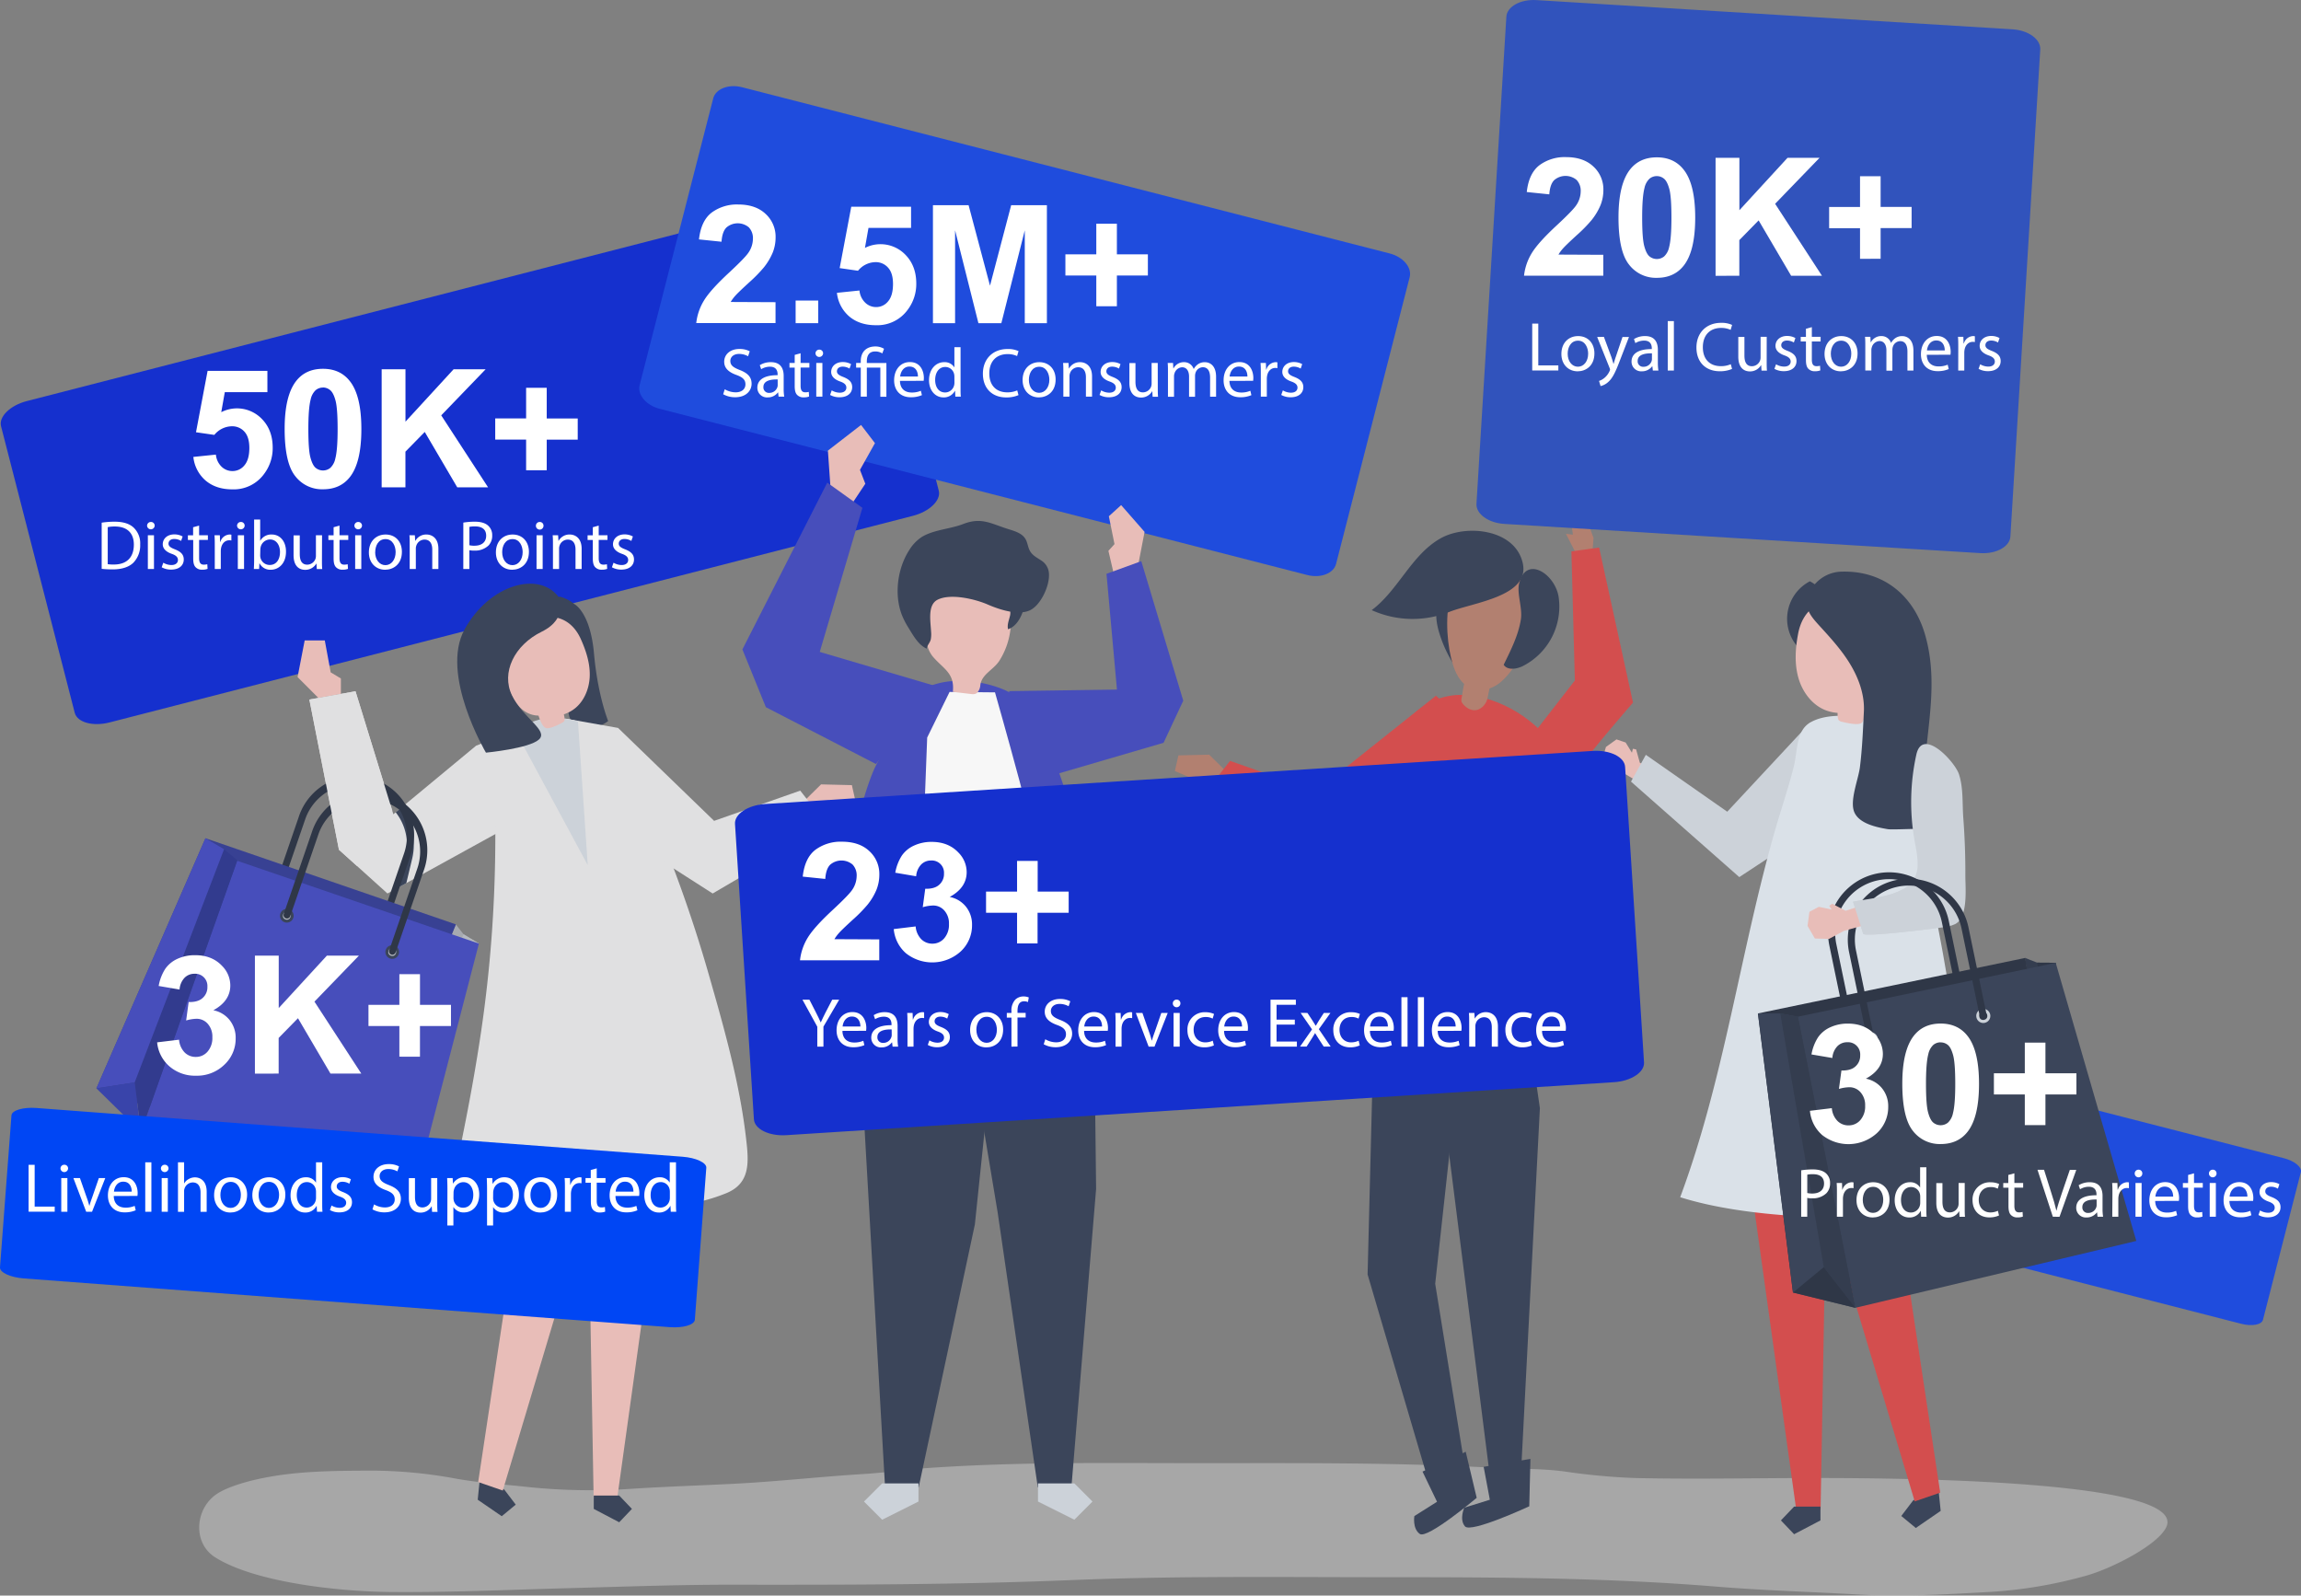 <svg xmlns="http://www.w3.org/2000/svg" viewBox="0 0 991.22 687.32"><rect x="0" y="0" width="991.22" height="687.32" fill="#808080" stroke="none"/><defs><style>.cls-1{opacity:0.4;}.cls-2{fill:#e0e0e1;}.cls-3{fill:#1f4cdd;}.cls-4{fill:#e8bdb8;}.cls-5{fill:#ccd2d9;}.cls-6{fill:#3b455a;}.cls-7{fill:#d34e4e;}.cls-8{fill:#dae1e8;}.cls-9{fill:#2f3747;}.cls-10{fill:#343d4f;}.cls-11{fill:#1530ce;}.cls-12{fill:#a7aab0;}.cls-13{fill:#b5b9bf;}.cls-14{fill:#384193;}.cls-15{fill:#474ebb;}.cls-16{fill:#323b8e;}.cls-17{fill:#3944aa;}.cls-18{fill:#0046f4;}.cls-19{fill:#b28070;}.cls-20{fill:#f7f7f7;}.cls-21{fill:#fff;}.cls-22{fill:#3153bc;}</style></defs><title>home_facts</title><g id="shadow"><g class="cls-1"><path class="cls-2" d="M481.63,662.31c-24.83,0-49.66.41-74.44,2.1-9.35.64-18.5,2-27.86,2.6-18.71,1.13-37.08,3.23-55.86,4.21-15.12.78-30.3,1.24-45.38,2.24a259.64,259.64,0,0,1-43.81-.82c-10.38-1.14-20.81-1.78-31-3.61a201.65,201.65,0,0,0-35.73-3.45c-17,.07-33.49.08-49.73,3.69-5.7,1.27-12.68,3.35-17,6-9.91,6.09-11.25,21.28-1.36,27.6,16.66,10.63,52.23,14.8,75.59,15,25.6.22,50.46-.95,76.1-1.63,23.82-.64,47.58-1.54,71.44-1.51,48.73.07,97.46,0,146.1-2,45.7-1.87,91.51-1.23,137.31-1.23,47,0,93.61.23,140.24,4.05,20.32,1.67,41,2.25,61.43,3.42,18.29,1,35.86,0,54.07-1a196.54,196.54,0,0,0,44.38-7.29c11-3.22,30.6-13.23,34-20.91,9.46-21.55-133.25-21-155.16-21-24.51.05-49.22.55-73.71,0a277.29,277.29,0,0,1-30.51-2.83c-10-1.35-20.11-1-30.26-1.57-42.36-2.36-84.8-2-127.29-2C509.3,662.36,495.46,662.29,481.63,662.31Z" transform="translate(-6.87 -32.08)"/></g></g><g id="object"><path class="cls-3" d="M972.42,602.35,752.07,545.8c-4.57-1.17-7.86-3.87-7.31-6l16.32-63.6c.54-2.12,4.73-2.9,9.29-1.72L990.72,531c4.57,1.17,7.86,3.87,7.31,6l-16.32,63.6C981.16,602.75,977,603.52,972.42,602.35Z" transform="translate(-6.87 -32.08)"/><polygon class="cls-4" points="712.37 331.79 706.41 328.57 704.8 322.82 703.41 322.54 703 324.24 700.29 319.85 696.33 318.51 691.81 321.76 690.19 327.28 693.9 331.43 700.18 333.49 708.14 338.25 712.37 331.79"/><polygon class="cls-5" points="708.99 325.15 744.06 349.66 779.93 311.15 784.21 354.83 749.25 377.83 702.6 336.7 708.99 325.15"/><polygon class="cls-6" points="835.4 644.95 836 650.85 825.29 658.21 819.03 653.04 824.09 646.41 834.8 639.06 835.4 644.95"/><polygon class="cls-7" points="835.13 464.65 836.95 482.56 820.88 544.1 835.8 642.98 824.82 646.76 795.86 550.23 791.27 522.14 791.43 462.69 835.13 464.65"/><polygon class="cls-7" points="750.67 484.62 773.77 650.3 784.27 650.3 786.16 544.1 805.27 469.55 750.67 484.62"/><polygon class="cls-6" points="784.21 648.99 784.21 654.95 772.86 660.9 767.18 654.95 772.86 648.99 784.21 648.99"/><path class="cls-8" d="M783.34,346.61a9.44,9.44,0,0,1,3.47-3.38c10.43-5.89,27.72-.7,39-.7,3.34,35.22,12.59,68.78,18.57,103.36q9.52,55.09,21.42,109.73c.45,2.06-31.5,1-34.51,1.07-30.74.52-71,.41-100.63-8.88,18.93-50.82,25.84-105.49,40.74-157.63,2.62-9.15,5.72-18.17,8.08-27.4C780.88,357.44,780.67,351,783.34,346.61Z" transform="translate(-6.87 -32.08)"/><path class="cls-6" d="M797.29,294.64A20.72,20.72,0,0,0,782.53,312a18.24,18.24,0,0,1,4-29.52,21.11,21.11,0,0,1,10.17,12.31Z" transform="translate(-6.87 -32.08)"/><path class="cls-4" d="M781.46,305.07c4-21.23,30.54-17.56,38.15-.37,4.33,9.77-.21,23.61-8.86,30.41-.19,1.88-.43,7.06-1.87,8.32s-6.46.06-8.38-.38a3,3,0,0,1-1.48-.66c-.48-.48-.56-1.78-.57-3.22a17.67,17.67,0,0,1-4.32-.85c-6.17-2-10.64-7.74-12.48-14S780.25,311.45,781.46,305.07Z" transform="translate(-6.87 -32.08)"/><path class="cls-6" d="M820.67,389.32a5.7,5.7,0,0,1-.61-.06c-4.68-.8-12.18-2.31-14.36-7.24s1.73-14.21,2.38-19.46c1-8,1.32-16,1.71-24,.35-7.23-2.24-14.36-6-20.54s-8.73-11.54-13.61-16.89c-2-2.23-4.13-4.61-4.75-7.56a11.18,11.18,0,0,1,2.77-9.25,15.66,15.66,0,0,1,12.23-6c17.54-.42,30.72,10,35.7,27.09,7.13,24.55-1.78,48-.45,72.39a23.34,23.34,0,0,0,3.94,11.73C839,388.59,824.46,389.54,820.67,389.32Z" transform="translate(-6.87 -32.08)"/><path class="cls-5" d="M827.62,414.5a11.29,11.29,0,0,0,5.28-9.07c.24-3.88-.66-7.72-1.33-11.55a95,95,0,0,1,.82-36.75c2.65-12,16.63,3.08,18.37,8.49,1.93,6,1.38,12.51,1.85,18.71q.95,12.48.89,25c0,5.28,1.28,17.74-4.28,20.76a15.27,15.27,0,0,1-4.92,1.38c-2.65.43-34.31,4.42-34.81,2.86l-4.37-13.8C811.71,419.17,821.58,418.58,827.62,414.5Z" transform="translate(-6.87 -32.08)"/><path class="cls-9" d="M853,468.15a1.52,1.52,0,0,1-1.8-1.18l-7.8-37.58a23.22,23.22,0,1,0-45.47,9.44l7.8,37.58a1.52,1.52,0,1,1-3,.62l-7.8-37.58a26.26,26.26,0,1,1,51.43-10.68l7.8,37.58A1.52,1.52,0,0,1,853,468.15Z" transform="translate(-6.87 -32.08)"/><polygon class="cls-10" points="895.58 540.28 888.09 534.13 872.35 412.65 877.57 414.68 885.5 414.73 895.58 540.28"/><polygon class="cls-9" points="877.57 414.68 892.63 510.31 885.5 414.73 877.57 414.68"/><polygon class="cls-9" points="757.26 436.56 872.44 412.64 890.85 533.84 772.35 556.75 757.26 436.56"/><polygon class="cls-6" points="920.27 534.56 799.2 563.38 774.44 437.97 885.56 414.76 920.27 534.56"/><polygon class="cls-6" points="799.24 563.4 772.39 556.76 757.3 436.57 766.9 436.56 774.48 437.99 799.24 563.4"/><polygon class="cls-10" points="766.9 436.56 785.64 545.85 799.33 563.38 774.54 437.95 766.9 436.56"/><polygon class="cls-9" points="772.38 556.8 785.64 545.85 799.33 563.38 772.38 556.8"/><ellipse class="cls-5" cx="812.77" cy="479.76" rx="3.04" ry="3.05" transform="translate(-87.45 143.21) rotate(-11.73)"/><circle class="cls-9" cx="812.77" cy="479.76" r="1.74" transform="translate(-87.45 143.2) rotate(-11.73)"/><ellipse class="cls-5" cx="861.24" cy="469.69" rx="3.04" ry="3.05" transform="translate(-84.38 152.84) rotate(-11.73)"/><circle class="cls-9" cx="861.24" cy="469.69" r="1.74" transform="translate(-84.39 152.84) rotate(-11.73)"/><path class="cls-9" d="M861.48,470.92a1.52,1.52,0,0,1-1.8-1.18l-7.8-37.58a23.22,23.22,0,1,0-45.47,9.44l7.8,37.58a1.52,1.52,0,1,1-3,.62l-7.8-37.58a26.26,26.26,0,1,1,51.43-10.68l7.8,37.58A1.52,1.52,0,0,1,861.48,470.92Z" transform="translate(-6.87 -32.08)"/><polygon class="cls-4" points="802.11 390.03 795.06 392.34 789.27 389.29 788 390.19 789.04 391.8 783.51 390.64 779.46 392.78 778.64 398.83 781.81 404.28 787.9 404.45 794.28 401.01 804.07 398.27 802.11 390.03"/><path class="cls-5" d="M831.74,418.39a25,25,0,0,1-4-2.78c-.37-.18-.77-.33-1.17-.49-6.08,3.51-15.22,4.13-21.45,5.4l4.37,13.8c.41,1.3,22.26-1.23,31.21-2.37C837.82,427.37,835.6,422,831.74,418.39Z" transform="translate(-6.87 -32.08)"/><path class="cls-11" d="M400.14,254.28l-346.07,89c-7.17,1.85-13.91,0-15-4.13L7.32,215.69c-1.06-4.12,3.94-9,11.11-10.84l346.07-89c7.17-1.85,13.91,0,15,4.13l31.78,123.51C412.31,247.56,407.31,252.44,400.14,254.28Z" transform="translate(-6.87 -32.08)"/><polygon class="cls-2" points="226.93 312.62 205.11 321.21 169.45 350.76 153.15 297.78 133.28 301.34 146.02 366.04 166.91 384.89 227.02 351.78 226.93 312.62"/><polygon class="cls-4" points="345.28 346.18 353.7 337.89 366.97 338.21 368.48 344.94 348.43 353.6 345.28 346.18"/><path class="cls-6" d="M262.75,313.61c-1.6-18.08-8.56-21.37-8.56-21.37h0a16,16,0,0,0-6.32-3.18,18.49,18.49,0,0,0-6,12.61h-.52a17.1,17.1,0,0,1,6.32,1.41c1.52,10.77,3.85,27.92,3.93,32.93.12,7.47,1.89,7.61,6.92,9.25s10.33-2.57,10.33-2.57S264.36,331.69,262.75,313.61Z" transform="translate(-6.87 -32.08)"/><polygon class="cls-6" points="206.37 640.33 205.79 646.03 216.14 653.14 222.17 648.15 217.29 641.74 206.95 634.63 206.37 640.33"/><polygon class="cls-4" points="206.63 466.02 204.88 483.33 220.39 542.82 205.99 638.42 216.59 642.08 244.54 548.75 248.97 521.6 248.81 464.12 206.63 466.02"/><polygon class="cls-4" points="288.16 485.32 265.86 645.5 255.73 645.5 253.9 542.82 235.46 470.75 288.16 485.32"/><polygon class="cls-6" points="255.78 644.24 255.78 649.99 266.74 655.75 272.22 649.99 266.74 644.24 255.78 644.24"/><path class="cls-2" d="M214.06,476.86c8.66-58.27,5.56-100.71,6-112.36a24.34,24.34,0,0,1,8.43-17.7c3.51-.8,6.56-3.11,10.09-4,23.93-6.17,37,12.55,45.94,32.74a587.93,587.93,0,0,1,27.81,76.81c6.58,23,13.17,46.24,15.93,70.13,1.14,9.86,2.09,19.2-8.44,23.55-16.78,6.93-35.65,6.78-53.37,9-20.36,2.55-40.76,4.42-61.25,5.29C194.52,560.75,205.41,535.13,214.06,476.86Z" transform="translate(-6.87 -32.08)"/><polygon class="cls-4" points="137.16 300.65 128.19 291.67 131.25 275.87 139.91 275.87 142.45 289.63 146.85 292.27 146.85 298.91 137.16 300.65"/><polygon class="cls-2" points="243.32 309.5 266.25 313.57 307.62 353.6 344.72 340.58 356.64 355.79 307 384.89 254.53 351.27 243.32 309.5"/><polygon class="cls-5" points="248.97 310.71 253.19 372.68 221.42 313.77 230.69 310.46 237.31 308.48 248.97 310.71"/><path class="cls-4" d="M257,307.21c-7.9-17.2-29.64-8.49-32.46,7.73-1.61,9.22,3.29,25.25,14.3,25.4.55,1.56,1.51,4.5,3,5.27s5.5-1.31,7-2.09a2.58,2.58,0,0,0,1.11-.87c.31-.51.1-1.63-.19-2.86a15.44,15.44,0,0,0,3.49-1.64c4.81-3,7.39-8.82,7.65-14.5S259.34,312.38,257,307.21Z" transform="translate(-6.87 -32.08)"/><path class="cls-6" d="M247.43,289.13s4.61,9.25-7.22,15.07-17.52,17.63-12.8,27.43,15.86,15.11,11.64,19-22.84,5.67-22.84,5.67S196.28,322.62,207,303.2,238.89,278,247.43,289.13Z" transform="translate(-6.87 -32.08)"/><path class="cls-6" d="M178.42,414.42l3.49-1.92,2.53-10.6a25.48,25.48,0,0,0-4.84-21.76L177.33,382a22.53,22.53,0,0,1,4.24,19.19Z" transform="translate(-6.87 -32.08)"/><path class="cls-9" d="M169.73,436.79a1.48,1.48,0,0,1-.91-1.88l12.11-35.21a22.52,22.52,0,1,0-42.6-14.65l-12.11,35.21a1.48,1.48,0,1,1-2.79-1l12.11-35.21a25.48,25.48,0,1,1,48.18,16.57l-12.11,35.21A1.48,1.48,0,0,1,169.73,436.79Z" transform="translate(-6.87 -32.08)"/><polygon class="cls-12" points="152.47 516.12 149.28 507.28 196.33 398.17 199.68 402.45 206.26 406.42 152.47 516.12"/><polygon class="cls-13" points="199.68 402.45 164.87 489.66 206.26 406.42 199.68 402.45"/><polygon class="cls-14" points="88.5 361.09 196.41 398.2 151.73 508.4 41.54 468.8 88.5 361.09"/><polygon class="cls-15" points="175.9 523.58 60.65 487.64 102.13 370.78 206.3 406.47 175.9 523.58"/><polygon class="cls-16" points="96.51 365.83 58 466.27 60.73 487.67 102.26 370.61 96.51 365.83"/><ellipse class="cls-6" cx="130.43" cy="426.54" rx="2.96" ry="2.95" transform="translate(-322.22 379.09) rotate(-71.02)"/><circle class="cls-13" cx="130.43" cy="426.54" r="1.69" transform="translate(-322.22 379.09) rotate(-71.02)"/><ellipse class="cls-6" cx="175.84" cy="442.16" rx="2.96" ry="2.95" transform="translate(-306.34 432.57) rotate(-71.02)"/><circle class="cls-13" cx="175.84" cy="442.16" r="1.69" transform="translate(-306.34 432.58) rotate(-71.02)"/><path class="cls-9" d="M175.44,443.3a1.48,1.48,0,0,1-.91-1.88l12.11-35.21A22.52,22.52,0,1,0,144,391.56l-12.11,35.21a1.48,1.48,0,1,1-2.79-1l12.11-35.21a25.48,25.48,0,1,1,48.18,16.57l-12.11,35.21A1.48,1.48,0,0,1,175.44,443.3Z" transform="translate(-6.87 -32.08)"/><path class="cls-2" d="M167.52,394.21c2.78-4.26,5.21-8.85,8.34-12.88L160,329.86l-19.87,3.57,12.74,64.7,7.79,7C162.84,401.44,165.16,397.82,167.52,394.21Z" transform="translate(-6.87 -32.08)"/><polygon class="cls-15" points="41.52 468.83 58 466.27 96.51 365.83 88.5 361.09 41.52 468.83"/><polygon class="cls-17" points="41.52 468.83 58 466.27 60.73 487.67 41.52 468.83"/><path class="cls-18" d="M295.4,603.78l-278.34-21c-5.77-.44-10.35-2.58-10.19-4.76l4.94-65.47c.16-2.18,5-3.61,10.79-3.18l278.34,21c5.77.44,10.35,2.58,10.19,4.76l-4.94,65.47C306,602.78,301.17,604.21,295.4,603.78Z" transform="translate(-6.87 -32.08)"/><polygon class="cls-6" points="659.27 449.27 663.35 477.36 655.16 635.74 641.42 632.86 618.63 452.8 659.27 449.27"/><polygon class="cls-6" points="591.78 444 589.13 549 615.8 639.64 631.34 633.86 618.25 553.03 630.27 443.1 591.78 444"/><path class="cls-6" d="M638.27,657.45,619.66,666l6.25,13-9.76,6.15s-.92,5.42,2.36,7.71S643,677.3,643,677.3Z" transform="translate(-6.87 -32.08)"/><path class="cls-6" d="M666.14,660.53,646,663.94l2.66,14.19-11,3.41s-2.29,5,.28,8.05,27.71-8.65,27.71-8.65Z" transform="translate(-6.87 -32.08)"/><path class="cls-6" d="M626.91,304.85A55.19,55.19,0,0,0,633,318.13a93.87,93.87,0,0,1,3.69-25.39,2.47,2.47,0,0,0,0-1.91,2.31,2.31,0,0,0-1.55-.88C624.59,287.39,624.4,296.7,626.91,304.85Z" transform="translate(-6.87 -32.08)"/><path class="cls-19" d="M632.73,318.3c1.11,3.53,2.94,7.52,6.6,9.67,4.31,2.53,8.92,1.24,12.14-.71,10.63-6.43,29-41.88,1.35-50.59C627.66,268.77,628.14,303.65,632.73,318.3Z" transform="translate(-6.87 -32.08)"/><path class="cls-6" d="M654.62,318.45c1.65,2.45,5.42,1.89,8.09.63A28.74,28.74,0,0,0,678.26,289c-1.77-10-14.14-17.77-17-5.5-1,4.35,1.51,10.47.78,15.31C661,305.69,657.65,312.24,654.62,318.45Z" transform="translate(-6.87 -32.08)"/><path class="cls-6" d="M627.57,263.91c-12.61,7-18.25,22.34-29.79,31a42.76,42.76,0,0,0,33.27.82c10.39-4.15,35-6.67,31.79-21.06C659.56,260,638.62,257.79,627.57,263.91Z" transform="translate(-6.87 -32.08)"/><path class="cls-7" d="M676.5,354.54c7.22,12.54,7.19,26.74,6.19,40.32-2.26,30.75.67,66.4-9.93,95.79-20,0-58.37-9.19-78.31-11.24-3.88-26.73-1.62-42.36.57-72.63,1.08-14.93,3.4-34.95,8.68-49.17C608,346,619.56,330.94,637,331.42,653.28,331.87,669.93,343.14,676.5,354.54Z" transform="translate(-6.87 -32.08)"/><path class="cls-19" d="M643.91,337.63c-1.82.77-4.06.45-6.22-1.64-1.86-1.8-1.29-2.39-.89-5,.58-3.91,1.62-7.8,2.43-11.68L650,321.5s-2.17,10.49-2.33,11.21A6.91,6.91,0,0,1,643.91,337.63Z" transform="translate(-6.87 -32.08)"/><polygon class="cls-19" points="686.46 231.74 681.76 218.97 676.27 220.81 677.57 230.31 674.58 229.96 679.92 240.39 685.88 239.24 686.46 231.74"/><path class="cls-7" d="M649.16,385.59a12.12,12.12,0,0,1-1-3.34c-.82-5.18.86-10.54,3.6-15,4.33-7.11,10.93-12.9,16-19.48l17.52-22.55-1.48-55.62,11.93-1.66,14.6,66.79c-8.23,9.6-16.32,19-23.89,29-6.79,9-12.25,20.11-22.61,25.5C658,392.24,651.73,391,649.16,385.59Z" transform="translate(-6.87 -32.08)"/><polygon class="cls-19" points="529.31 333.37 520.89 325.09 507.63 325.4 506.11 332.13 526.16 340.79 529.31 333.37"/><polygon class="cls-7" points="628.15 308.34 618.57 299.69 566.97 340.79 529.88 327.77 517.95 342.98 567.59 372.08 620.06 338.46 628.15 308.34"/><path class="cls-3" d="M570,279.78,291,208.17c-5.78-1.48-9.65-6.07-8.59-10.19l31.7-123.53c1.06-4.12,6.65-6.27,12.43-4.79l279,71.61c5.78,1.48,9.65,6.07,8.59,10.19L582.42,275C581.36,279.11,575.76,281.26,570,279.78Z" transform="translate(-6.87 -32.08)"/><path class="cls-4" d="M496.66,278.12l3.27-16.92-10.1-11.54-5.29,4.81,2.43,12-2.62,2.9,2.85,12.23S496.69,277.89,496.66,278.12Z" transform="translate(-6.87 -32.08)"/><polygon class="cls-4" points="357.88 211.77 356.64 194.11 370.92 183.06 376.91 190.89 370.46 202.41 372.76 208.39 366.43 217.9 357.88 211.77"/><polygon class="cls-6" points="471.02 412.26 472.18 512.14 461.53 640.72 447.06 640.72 429.74 522.09 409.94 403.26 471.02 412.26"/><polygon class="cls-5" points="447.14 646.82 462.8 654.65 470.62 646.82 462.8 639 447.14 639 447.14 646.82"/><polygon class="cls-6" points="371.79 412.26 371.51 470.04 381.27 640.72 395.74 640.72 419.95 527.46 432.88 403.26 371.79 412.26"/><polygon class="cls-5" points="395.66 646.82 380.01 654.65 372.18 646.82 380.01 639 395.66 639 395.66 646.82"/><path class="cls-15" d="M363.62,479.13c-.31,9.17-.11,21.43,3.75,21.89a3.81,3.81,0,0,0,2.06-.54c6.71-3.26,11.5-7.87,18.12-11,6.93-3.3,14.82-5,22.52-6.22a234.23,234.23,0,0,1,34.73-3c9.94-.09,20.27,4.45,29.67,6.94,3.62,1,6.56,3.59,9.56,5.66,4.44,3.05,6.38,4.26,5.78-2-1-10.18-2-20.35-3.26-30.5-2.5-20.24-5.9-40.44-11.65-60-2.2-7.49-4.73-14.87-7.27-22.25l-9.26-27c-3.84-11.17-10.31-19-21.64-22.94-9.79-3.38-22-4.3-31.49.43-10.59,5.25-15.63,23.15-20.77,32.72-4.51,8.38-10.19,31.24-11.88,40.28-2,10.88-3.91,21.7-5.38,32.5a333.1,333.1,0,0,0-3.12,35.73C364,471.09,363.77,474.76,363.62,479.13Z" transform="translate(-6.87 -32.08)"/><path class="cls-20" d="M415.93,330.14l19.56.19s21,73.34,21.76,86c.76,12.41,6.06,62.73,6.06,62.73s-21.66.51-46.62,3.55c-24.4,5.22-26.45,2.13-26.45,2.13s13.17-52.89,13.6-68.08c.45-15.54,2.44-66.87,2.44-66.87Z" transform="translate(-6.87 -32.08)"/><path class="cls-4" d="M427.79,330.52a2.31,2.31,0,0,1-.8.46,4.43,4.43,0,0,1-1.9.05l-7.76-.92c.85-7.92-3.78-9.72-8.29-14.81s-3.17-12.13-2.91-18.45a13.46,13.46,0,0,1,.9-5.17c1.31-2.8,4.35-4.35,7.3-5.27,7.54-2.34,16.15-1.77,22.79,2.51a12.06,12.06,0,0,1,4.37,4.43c1.47,2.88,1.1,6.32.69,9.53a32.15,32.15,0,0,1-4.88,13.95c-2.6,3.88-7.56,5.73-8.13,10.39A5.27,5.27,0,0,1,427.79,330.52Z" transform="translate(-6.87 -32.08)"/><path class="cls-6" d="M442,297.15c-.44,2-1.37,4-.88,6,3.16-1.07,5.23-4.31,6.35-7.6a11.63,11.63,0,0,0,.75-4.65,5.51,5.51,0,0,0-2.06-4.05c-1.74-1.24-4.85-.75-5.35,1.5S442.63,294.15,442,297.15Z" transform="translate(-6.87 -32.08)"/><path class="cls-6" d="M458.75,279.66a7.09,7.09,0,0,0-3.12-6c-1.84-1.24-4-2.27-5.07-4.24-.87-1.53-1-3.43-1.85-5-1.55-2.78-4.93-3.6-7.87-4.54-7.34-2.36-11.3-5.08-19.08-2.06-5.53,2.15-12.68,2.43-17.81,5.57a18,18,0,0,0-5.46,5.75c-5.19,8.11-6.43,19.51-3.05,28a34.51,34.51,0,0,0,2.74,5.3c2.05,3.33,4.25,7.43,7.89,9.06.23-1.57,1.4-2.44,1.76-4a12.17,12.17,0,0,0,.12-3.42c-.22-4.45-1.59-11.48,2.85-13.68,5.61-2.79,16.15-.27,21.56,2.09,4.79,2.09,12.86,4.81,18,2.57C455.06,293,458.91,284.76,458.75,279.66Z" transform="translate(-6.87 -32.08)"/><polygon class="cls-15" points="434.64 297.71 481.16 297.05 476.65 247.18 491.64 241.73 509.72 301.84 501.24 319.97 449.31 335.15 434.64 297.71"/><polygon class="cls-15" points="402.78 295.46 353.13 280.83 371.51 218.76 356.37 207.9 319.81 279.75 329.92 304.64 377.36 329.13 402.78 295.46"/><path class="cls-11" d="M702.18,498.25,345.57,521.08c-7.39.47-13.66-2.61-13.93-6.85L323.49,387c-.27-4.24,5.55-8.1,12.94-8.57L693,355.55c7.39-.47,13.66,2.61,13.93,6.85l8.15,127.28C715.4,493.92,709.57,497.78,702.18,498.25Z" transform="translate(-6.87 -32.08)"/><path class="cls-21" d="M506.51,420.25l3.62-9" transform="translate(-6.87 -32.08)"/><path class="cls-22" d="M885.77,53.38,872.9,263.21c-.27,4.35-6.08,7.56-12.92,7.14L654.85,257.76c-6.84-.42-12.21-4.32-11.95-8.67L655.78,39.26c.27-4.35,6.08-7.56,12.92-7.14L873.83,44.71C880.67,45.13,886,49,885.77,53.38Z" transform="translate(-6.87 -32.08)"/><path class="cls-21" d="M358.94,482.94v-8.58l-6.39-11.64h3l2.85,5.58c.78,1.53,1.38,2.76,2,4.17h.06c.57-1.32,1.26-2.64,2-4.17l2.91-5.58h3l-6.78,11.61v8.61Z" transform="translate(-6.87 -32.08)"/><path class="cls-21" d="M369.77,476.16c.06,3.57,2.34,5,5,5a9.55,9.55,0,0,0,4-.75l.45,1.89a11.76,11.76,0,0,1-4.83.9c-4.47,0-7.14-2.94-7.14-7.32s2.58-7.83,6.81-7.83c4.74,0,6,4.17,6,6.84a9.93,9.93,0,0,1-.09,1.23Zm7.74-1.89c0-1.68-.69-4.29-3.66-4.29-2.67,0-3.84,2.46-4,4.29Z" transform="translate(-6.87 -32.08)"/><path class="cls-21" d="M391.37,482.94l-.21-1.83h-.09a5.41,5.41,0,0,1-4.44,2.16,4.14,4.14,0,0,1-4.44-4.17c0-3.51,3.12-5.43,8.73-5.4v-.3c0-1.2-.33-3.36-3.3-3.36a7.23,7.23,0,0,0-3.78,1.08l-.6-1.74a9,9,0,0,1,4.77-1.29c4.44,0,5.52,3,5.52,5.94v5.43a20.48,20.48,0,0,0,.24,3.48Zm-.39-7.41c-2.88-.06-6.15.45-6.15,3.27a2.34,2.34,0,0,0,2.49,2.52,3.61,3.61,0,0,0,3.51-2.43A2.75,2.75,0,0,0,391,478Z" transform="translate(-6.87 -32.08)"/><path class="cls-21" d="M397.79,472.95c0-1.71,0-3.18-.12-4.53H400l.09,2.85h.12a4.36,4.36,0,0,1,4-3.18,2.88,2.88,0,0,1,.75.09v2.49a4,4,0,0,0-.9-.09c-1.86,0-3.18,1.41-3.54,3.39a7.43,7.43,0,0,0-.12,1.23v7.74h-2.61Z" transform="translate(-6.87 -32.08)"/><path class="cls-21" d="M407.24,480.24a6.91,6.91,0,0,0,3.48,1c1.92,0,2.82-1,2.82-2.16s-.75-2-2.7-2.67c-2.61-.93-3.84-2.37-3.84-4.11,0-2.34,1.89-4.26,5-4.26a7.24,7.24,0,0,1,3.57.9l-.66,1.92a5.65,5.65,0,0,0-3-.84c-1.56,0-2.43.9-2.43,2s.87,1.74,2.76,2.46c2.52,1,3.81,2.22,3.81,4.38,0,2.55-2,4.35-5.43,4.35a8.27,8.27,0,0,1-4.08-1Z" transform="translate(-6.87 -32.08)"/><path class="cls-21" d="M439,475.56c0,5.37-3.72,7.71-7.23,7.71-3.93,0-7-2.88-7-7.47,0-4.86,3.18-7.71,7.2-7.71S439,471.12,439,475.56Zm-11.52.15c0,3.18,1.83,5.58,4.41,5.58s4.41-2.37,4.41-5.64c0-2.46-1.23-5.58-4.35-5.58S427.46,472.95,427.46,475.71Z" transform="translate(-6.87 -32.08)"/><path class="cls-21" d="M442.58,482.94V470.43h-2v-2h2v-.69a6.85,6.85,0,0,1,1.68-5.07,5.05,5.05,0,0,1,3.54-1.35,6.12,6.12,0,0,1,2.25.42l-.36,2a3.93,3.93,0,0,0-1.68-.33c-2.25,0-2.82,2-2.82,4.2v.78h3.51v2h-3.51v12.51Z" transform="translate(-6.87 -32.08)"/><path class="cls-21" d="M457.16,479.76a9.25,9.25,0,0,0,4.68,1.32c2.67,0,4.23-1.41,4.23-3.45,0-1.89-1.08-3-3.81-4-3.3-1.17-5.34-2.88-5.34-5.73,0-3.15,2.61-5.49,6.54-5.49a9.19,9.19,0,0,1,4.47,1l-.72,2.13a8.06,8.06,0,0,0-3.84-1c-2.76,0-3.81,1.65-3.81,3,0,1.89,1.23,2.82,4,3.9,3.42,1.32,5.16,3,5.16,5.94s-2.31,5.82-7.08,5.82a10.44,10.44,0,0,1-5.16-1.29Z" transform="translate(-6.87 -32.08)"/><path class="cls-21" d="M473.87,476.16c.06,3.57,2.34,5,5,5a9.54,9.54,0,0,0,4-.75l.45,1.89a11.76,11.76,0,0,1-4.83.9c-4.47,0-7.14-2.94-7.14-7.32s2.58-7.83,6.81-7.83c4.74,0,6,4.17,6,6.84a9.93,9.93,0,0,1-.09,1.23Zm7.74-1.89c0-1.68-.69-4.29-3.66-4.29-2.67,0-3.84,2.46-4,4.29Z" transform="translate(-6.87 -32.08)"/><path class="cls-21" d="M487.43,472.95c0-1.71,0-3.18-.12-4.53h2.31l.09,2.85h.12a4.36,4.36,0,0,1,4-3.18,2.88,2.88,0,0,1,.75.09v2.49a4,4,0,0,0-.9-.09c-1.86,0-3.18,1.41-3.54,3.39a7.38,7.38,0,0,0-.12,1.23v7.74h-2.61Z" transform="translate(-6.87 -32.08)"/><path class="cls-21" d="M499,468.42l2.85,8.16A37.09,37.09,0,0,1,503,480.3h.09c.33-1.2.75-2.4,1.23-3.72l2.82-8.16h2.76l-5.7,14.52h-2.52l-5.52-14.52Z" transform="translate(-6.87 -32.08)"/><path class="cls-21" d="M515.36,464.34a1.63,1.63,0,0,1-3.27,0,1.61,1.61,0,0,1,1.65-1.65A1.57,1.57,0,0,1,515.36,464.34Zm-2.94,18.6V468.42h2.64v14.52Z" transform="translate(-6.87 -32.08)"/><path class="cls-21" d="M529.79,482.4a9.71,9.71,0,0,1-4.17.84c-4.38,0-7.23-3-7.23-7.41a7.38,7.38,0,0,1,7.8-7.71,8.82,8.82,0,0,1,3.66.75l-.6,2a6.12,6.12,0,0,0-3.06-.69c-3.33,0-5.13,2.46-5.13,5.49,0,3.36,2.16,5.43,5,5.43a7.5,7.5,0,0,0,3.24-.72Z" transform="translate(-6.87 -32.08)"/><path class="cls-21" d="M534.17,476.16c.06,3.57,2.34,5,5,5a9.54,9.54,0,0,0,4-.75l.45,1.89a11.76,11.76,0,0,1-4.83.9c-4.47,0-7.14-2.94-7.14-7.32s2.58-7.83,6.81-7.83c4.74,0,6,4.17,6,6.84a9.93,9.93,0,0,1-.09,1.23Zm7.74-1.89c0-1.68-.69-4.29-3.66-4.29-2.67,0-3.84,2.46-4,4.29Z" transform="translate(-6.87 -32.08)"/><path class="cls-21" d="M564.64,473.46h-7.86v7.29h8.76v2.19H554.18V462.72h10.92v2.19h-8.31v6.39h7.86Z" transform="translate(-6.87 -32.08)"/><path class="cls-21" d="M570.08,468.42l2.07,3.12c.54.81,1,1.56,1.47,2.37h.09c.48-.87,1-1.62,1.44-2.4l2-3.09H580l-5,7,5.1,7.5h-3l-2.13-3.27c-.57-.84-1-1.65-1.56-2.52h-.06c-.48.87-1,1.65-1.53,2.52l-2.1,3.27H566.9l5.16-7.41-4.92-7.11Z" transform="translate(-6.87 -32.08)"/><path class="cls-21" d="M592.63,482.4a9.71,9.71,0,0,1-4.17.84c-4.38,0-7.23-3-7.23-7.41a7.38,7.38,0,0,1,7.8-7.71,8.82,8.82,0,0,1,3.66.75l-.6,2a6.11,6.11,0,0,0-3.06-.69c-3.33,0-5.13,2.46-5.13,5.49,0,3.36,2.16,5.43,5,5.43a7.5,7.5,0,0,0,3.24-.72Z" transform="translate(-6.87 -32.08)"/><path class="cls-21" d="M597,476.16c.06,3.57,2.34,5,5,5a9.54,9.54,0,0,0,4-.75l.45,1.89a11.76,11.76,0,0,1-4.83.9c-4.47,0-7.14-2.94-7.14-7.32s2.58-7.83,6.81-7.83c4.74,0,6,4.17,6,6.84a9.93,9.93,0,0,1-.09,1.23Zm7.74-1.89c0-1.68-.69-4.29-3.66-4.29-2.67,0-3.84,2.46-4,4.29Z" transform="translate(-6.87 -32.08)"/><path class="cls-21" d="M610.57,461.64h2.64v21.3h-2.64Z" transform="translate(-6.87 -32.08)"/><path class="cls-21" d="M617.65,461.64h2.64v21.3h-2.64Z" transform="translate(-6.87 -32.08)"/><path class="cls-21" d="M626.2,476.16c.06,3.57,2.34,5,5,5a9.54,9.54,0,0,0,4-.75l.45,1.89a11.76,11.76,0,0,1-4.83.9c-4.47,0-7.14-2.94-7.14-7.32s2.58-7.83,6.81-7.83c4.74,0,6,4.17,6,6.84a9.93,9.93,0,0,1-.09,1.23Zm7.74-1.89c0-1.68-.69-4.29-3.66-4.29-2.67,0-3.84,2.46-4,4.29Z" transform="translate(-6.87 -32.08)"/><path class="cls-21" d="M639.76,472.35c0-1.5,0-2.73-.12-3.93H642l.15,2.4h.06a5.34,5.34,0,0,1,4.8-2.73c2,0,5.13,1.2,5.13,6.18v8.67h-2.64v-8.37c0-2.34-.87-4.29-3.36-4.29a3.75,3.75,0,0,0-3.54,2.7,3.8,3.8,0,0,0-.18,1.23v8.73h-2.64Z" transform="translate(-6.87 -32.08)"/><path class="cls-21" d="M666.76,482.4a9.71,9.71,0,0,1-4.17.84c-4.38,0-7.23-3-7.23-7.41a7.38,7.38,0,0,1,7.8-7.71,8.82,8.82,0,0,1,3.66.75l-.6,2a6.11,6.11,0,0,0-3.06-.69c-3.33,0-5.13,2.46-5.13,5.49,0,3.36,2.16,5.43,5,5.43a7.5,7.5,0,0,0,3.24-.72Z" transform="translate(-6.87 -32.08)"/><path class="cls-21" d="M671.14,476.16c.06,3.57,2.34,5,5,5a9.54,9.54,0,0,0,4-.75l.45,1.89a11.76,11.76,0,0,1-4.83.9c-4.47,0-7.14-2.94-7.14-7.32s2.58-7.83,6.81-7.83c4.74,0,6,4.17,6,6.84a9.93,9.93,0,0,1-.09,1.23Zm7.74-1.89c0-1.68-.69-4.29-3.66-4.29-2.67,0-3.84,2.46-4,4.29Z" transform="translate(-6.87 -32.08)"/><path class="cls-21" d="M666.92,171.48h2.61v18h8.64v2.19H666.92Z" transform="translate(-6.87 -32.08)"/><path class="cls-21" d="M693.71,184.32c0,5.37-3.72,7.71-7.23,7.71-3.93,0-7-2.88-7-7.47,0-4.86,3.18-7.71,7.2-7.71C690.89,176.85,693.71,179.88,693.71,184.32Zm-11.52.15c0,3.18,1.83,5.58,4.41,5.58s4.41-2.37,4.41-5.64c0-2.46-1.23-5.58-4.35-5.58S682.19,181.71,682.19,184.47Z" transform="translate(-6.87 -32.08)"/><path class="cls-21" d="M697.79,177.18l3.18,8.58c.33,1,.69,2.1.93,3H702c.27-.87.57-2,.93-3l2.88-8.52h2.79l-4,10.35c-1.89,5-3.18,7.53-5,9.09a7.16,7.16,0,0,1-3.24,1.71l-.66-2.22a7,7,0,0,0,2.31-1.29,8,8,0,0,0,2.22-2.94,1.89,1.89,0,0,0,.21-.63,2.3,2.3,0,0,0-.18-.69l-5.37-13.38Z" transform="translate(-6.87 -32.08)"/><path class="cls-21" d="M718.88,191.7l-.21-1.83h-.09a5.41,5.41,0,0,1-4.44,2.16,4.14,4.14,0,0,1-4.44-4.17c0-3.51,3.12-5.43,8.73-5.4v-.3c0-1.2-.33-3.36-3.3-3.36a7.24,7.24,0,0,0-3.78,1.08l-.6-1.74a9,9,0,0,1,4.77-1.29c4.44,0,5.52,3,5.52,5.94v5.43a20.48,20.48,0,0,0,.24,3.48Zm-.39-7.41c-2.88-.06-6.15.45-6.15,3.27a2.34,2.34,0,0,0,2.49,2.52,3.61,3.61,0,0,0,3.51-2.43,2.76,2.76,0,0,0,.15-.84Z" transform="translate(-6.87 -32.08)"/><path class="cls-21" d="M725.3,170.4h2.64v21.3H725.3Z" transform="translate(-6.87 -32.08)"/><path class="cls-21" d="M753,191a13,13,0,0,1-5.34,1c-5.7,0-10-3.6-10-10.23,0-6.33,4.29-10.62,10.56-10.62a10.85,10.85,0,0,1,4.8.9l-.63,2.13a9.52,9.52,0,0,0-4.08-.84c-4.74,0-7.89,3-7.89,8.34,0,5,2.85,8.13,7.77,8.13a10.45,10.45,0,0,0,4.26-.84Z" transform="translate(-6.87 -32.08)"/><path class="cls-21" d="M767.92,187.74c0,1.5,0,2.82.12,4h-2.34l-.15-2.37h-.06a5.46,5.46,0,0,1-4.8,2.7c-2.28,0-5-1.26-5-6.36v-8.49h2.64v8c0,2.76.84,4.62,3.24,4.62a3.82,3.82,0,0,0,3.48-2.4,3.87,3.87,0,0,0,.24-1.35v-8.91h2.64Z" transform="translate(-6.87 -32.08)"/><path class="cls-21" d="M771.95,189a6.91,6.91,0,0,0,3.48,1c1.92,0,2.82-1,2.82-2.16s-.75-2-2.7-2.67c-2.61-.93-3.84-2.37-3.84-4.11,0-2.34,1.89-4.26,5-4.26a7.24,7.24,0,0,1,3.57.9l-.66,1.92a5.65,5.65,0,0,0-3-.84c-1.56,0-2.43.9-2.43,2s.87,1.74,2.76,2.46c2.52,1,3.81,2.22,3.81,4.38,0,2.55-2,4.35-5.43,4.35a8.28,8.28,0,0,1-4.08-1Z" transform="translate(-6.87 -32.08)"/><path class="cls-21" d="M787.37,173v4.17h3.78v2h-3.78V187c0,1.8.51,2.82,2,2.82a5.88,5.88,0,0,0,1.53-.18l.12,2a6.47,6.47,0,0,1-2.34.36,3.66,3.66,0,0,1-2.85-1.11c-.75-.78-1-2.07-1-3.78v-7.92h-2.25v-2h2.25V173.7Z" transform="translate(-6.87 -32.08)"/><path class="cls-21" d="M807.07,184.32c0,5.37-3.72,7.71-7.23,7.71-3.93,0-7-2.88-7-7.47,0-4.86,3.18-7.71,7.2-7.71C804.25,176.85,807.07,179.88,807.07,184.32Zm-11.52.15c0,3.18,1.83,5.58,4.41,5.58s4.41-2.37,4.41-5.64c0-2.46-1.23-5.58-4.35-5.58S795.55,181.71,795.55,184.47Z" transform="translate(-6.87 -32.08)"/><path class="cls-21" d="M810.4,181.11c0-1.5,0-2.73-.12-3.93h2.31l.12,2.34h.09a5,5,0,0,1,4.56-2.67,4.29,4.29,0,0,1,4.11,2.91h.06a6,6,0,0,1,1.62-1.89,5,5,0,0,1,3.21-1c1.92,0,4.77,1.26,4.77,6.3v8.55h-2.58v-8.22c0-2.79-1-4.47-3.15-4.47a3.42,3.42,0,0,0-3.12,2.4,4.35,4.35,0,0,0-.21,1.32v9h-2.58V183c0-2.31-1-4-3-4a3.61,3.61,0,0,0-3.27,2.64,3.65,3.65,0,0,0-.21,1.29v8.76H810.4Z" transform="translate(-6.87 -32.08)"/><path class="cls-21" d="M836.89,184.92c.06,3.57,2.34,5,5,5a9.54,9.54,0,0,0,4-.75l.45,1.89a11.76,11.76,0,0,1-4.83.9c-4.47,0-7.14-2.94-7.14-7.32s2.58-7.83,6.81-7.83c4.74,0,6,4.17,6,6.84a9.93,9.93,0,0,1-.09,1.23Zm7.74-1.89c0-1.68-.69-4.29-3.66-4.29-2.67,0-3.84,2.46-4,4.29Z" transform="translate(-6.87 -32.08)"/><path class="cls-21" d="M850.45,181.71c0-1.71,0-3.18-.12-4.53h2.31l.09,2.85h.12a4.36,4.36,0,0,1,4-3.18,2.88,2.88,0,0,1,.75.09v2.49a4,4,0,0,0-.9-.09c-1.86,0-3.18,1.41-3.54,3.39a7.38,7.38,0,0,0-.12,1.23v7.74h-2.61Z" transform="translate(-6.87 -32.08)"/><path class="cls-21" d="M859.9,189a6.91,6.91,0,0,0,3.48,1c1.92,0,2.82-1,2.82-2.16s-.75-2-2.7-2.67c-2.61-.93-3.84-2.37-3.84-4.11,0-2.34,1.89-4.26,5-4.26a7.25,7.25,0,0,1,3.57.9l-.66,1.92a5.65,5.65,0,0,0-3-.84c-1.56,0-2.43.9-2.43,2s.87,1.74,2.76,2.46c2.52,1,3.81,2.22,3.81,4.38,0,2.55-2,4.35-5.43,4.35a8.27,8.27,0,0,1-4.08-1Z" transform="translate(-6.87 -32.08)"/><path class="cls-21" d="M50.67,257.23a37.35,37.35,0,0,1,5.55-.42c3.75,0,6.42.87,8.19,2.52a9.31,9.31,0,0,1,2.85,7.26,10.7,10.7,0,0,1-2.91,7.86c-1.89,1.89-5,2.91-8.94,2.91a42.29,42.29,0,0,1-4.74-.24Zm2.61,17.88a16.46,16.46,0,0,0,2.64.15c5.58,0,8.61-3.12,8.61-8.58,0-4.77-2.67-7.8-8.19-7.8a14.81,14.81,0,0,0-3.06.27Z" transform="translate(-6.87 -32.08)"/><path class="cls-21" d="M73.5,258.58a1.64,1.64,0,0,1-3.27,0,1.61,1.61,0,0,1,1.65-1.65A1.57,1.57,0,0,1,73.5,258.58Zm-2.94,18.6V262.66H73.2v14.52Z" transform="translate(-6.87 -32.08)"/><path class="cls-21" d="M77.22,274.48a6.91,6.91,0,0,0,3.48,1c1.92,0,2.82-1,2.82-2.16s-.75-2-2.7-2.67c-2.61-.93-3.84-2.37-3.84-4.11,0-2.34,1.89-4.26,5-4.26a7.24,7.24,0,0,1,3.57.9l-.66,1.92a5.65,5.65,0,0,0-3-.84c-1.56,0-2.43.9-2.43,2s.87,1.74,2.76,2.46c2.52,1,3.81,2.22,3.81,4.38,0,2.55-2,4.35-5.43,4.35a8.27,8.27,0,0,1-4.08-1Z" transform="translate(-6.87 -32.08)"/><path class="cls-21" d="M92.64,258.49v4.17h3.78v2H92.64v7.83c0,1.8.51,2.82,2,2.82a5.89,5.89,0,0,0,1.53-.18l.12,2a6.46,6.46,0,0,1-2.34.36,3.66,3.66,0,0,1-2.85-1.11c-.75-.78-1-2.07-1-3.78v-7.92H87.81v-2h2.25v-3.48Z" transform="translate(-6.87 -32.08)"/><path class="cls-21" d="M99.39,267.19c0-1.71,0-3.18-.12-4.53h2.31l.09,2.85h.12a4.36,4.36,0,0,1,4-3.18,2.87,2.87,0,0,1,.75.09v2.49a4,4,0,0,0-.9-.09c-1.86,0-3.18,1.41-3.54,3.39a7.43,7.43,0,0,0-.12,1.23v7.74H99.39Z" transform="translate(-6.87 -32.08)"/><path class="cls-21" d="M112.26,258.58a1.64,1.64,0,0,1-3.27,0,1.61,1.61,0,0,1,1.65-1.65A1.57,1.57,0,0,1,112.26,258.58Zm-2.94,18.6V262.66H112v14.52Z" transform="translate(-6.87 -32.08)"/><path class="cls-21" d="M116.22,277.18c.06-1,.12-2.46.12-3.75V255.88h2.61V265H119a5.41,5.41,0,0,1,4.95-2.67c3.6,0,6.15,3,6.12,7.41,0,5.19-3.27,7.77-6.51,7.77a5.17,5.17,0,0,1-4.86-2.73h-.09l-.12,2.4Zm2.73-5.82a5,5,0,0,0,.12,1,4.07,4.07,0,0,0,4,3.09c2.76,0,4.41-2.25,4.41-5.58,0-2.91-1.5-5.4-4.32-5.4a4.21,4.21,0,0,0-4,3.24,5.2,5.2,0,0,0-.15,1.08Z" transform="translate(-6.87 -32.08)"/><path class="cls-21" d="M145.56,273.22c0,1.5,0,2.82.12,4h-2.34l-.15-2.37h-.06a5.46,5.46,0,0,1-4.8,2.7c-2.28,0-5-1.26-5-6.36v-8.49H136v8c0,2.76.84,4.62,3.24,4.62a3.82,3.82,0,0,0,3.48-2.4,3.86,3.86,0,0,0,.24-1.35v-8.91h2.64Z" transform="translate(-6.87 -32.08)"/><path class="cls-21" d="M153.12,258.49v4.17h3.78v2h-3.78v7.83c0,1.8.51,2.82,2,2.82a5.89,5.89,0,0,0,1.53-.18l.12,2a6.46,6.46,0,0,1-2.34.36,3.66,3.66,0,0,1-2.85-1.11c-.75-.78-1-2.07-1-3.78v-7.92h-2.25v-2h2.25v-3.48Z" transform="translate(-6.87 -32.08)"/><path class="cls-21" d="M162.81,258.58a1.64,1.64,0,0,1-3.27,0,1.61,1.61,0,0,1,1.65-1.65A1.57,1.57,0,0,1,162.81,258.58Zm-2.94,18.6V262.66h2.64v14.52Z" transform="translate(-6.87 -32.08)"/><path class="cls-21" d="M180,269.8c0,5.37-3.72,7.71-7.23,7.71-3.93,0-7-2.88-7-7.47,0-4.86,3.18-7.71,7.2-7.71C177.21,262.33,180,265.36,180,269.8Zm-11.52.15c0,3.18,1.83,5.58,4.41,5.58s4.41-2.37,4.41-5.64c0-2.46-1.23-5.58-4.35-5.58S168.51,267.19,168.51,269.95Z" transform="translate(-6.87 -32.08)"/><path class="cls-21" d="M183.36,266.59c0-1.5,0-2.73-.12-3.93h2.34l.15,2.4h.06a5.34,5.34,0,0,1,4.8-2.73c2,0,5.13,1.2,5.13,6.18v8.67h-2.64v-8.37c0-2.34-.87-4.29-3.36-4.29a3.75,3.75,0,0,0-3.54,2.7,3.8,3.8,0,0,0-.18,1.23v8.73h-2.64Z" transform="translate(-6.87 -32.08)"/><path class="cls-21" d="M206.46,257.2a30.25,30.25,0,0,1,5-.39c2.58,0,4.47.6,5.67,1.68a5.44,5.44,0,0,1,1.77,4.23,6,6,0,0,1-1.56,4.32,8.38,8.38,0,0,1-6.18,2.22,9,9,0,0,1-2.1-.18v8.1h-2.61Zm2.61,9.75a8.78,8.78,0,0,0,2.16.21c3.15,0,5.07-1.53,5.07-4.32s-1.89-4-4.77-4a11,11,0,0,0-2.46.21Z" transform="translate(-6.87 -32.08)"/><path class="cls-21" d="M234.72,269.8c0,5.37-3.72,7.71-7.23,7.71-3.93,0-7-2.88-7-7.47,0-4.86,3.18-7.71,7.2-7.71C231.9,262.33,234.72,265.36,234.72,269.8Zm-11.52.15c0,3.18,1.83,5.58,4.41,5.58s4.41-2.37,4.41-5.64c0-2.46-1.23-5.58-4.35-5.58S223.2,267.19,223.2,269.95Z" transform="translate(-6.87 -32.08)"/><path class="cls-21" d="M241,258.58a1.63,1.63,0,0,1-3.27,0,1.61,1.61,0,0,1,1.65-1.65A1.57,1.57,0,0,1,241,258.58ZM238,277.18V262.66h2.64v14.52Z" transform="translate(-6.87 -32.08)"/><path class="cls-21" d="M245.07,266.59c0-1.5,0-2.73-.12-3.93h2.34l.15,2.4h.06a5.34,5.34,0,0,1,4.8-2.73c2,0,5.13,1.2,5.13,6.18v8.67h-2.64v-8.37c0-2.34-.87-4.29-3.36-4.29a3.75,3.75,0,0,0-3.54,2.7,3.8,3.8,0,0,0-.18,1.23v8.73h-2.64Z" transform="translate(-6.87 -32.08)"/><path class="cls-21" d="M264.78,258.49v4.17h3.78v2h-3.78v7.83c0,1.8.51,2.82,2,2.82a5.88,5.88,0,0,0,1.53-.18l.12,2a6.47,6.47,0,0,1-2.34.36,3.66,3.66,0,0,1-2.85-1.11c-.75-.78-1-2.07-1-3.78v-7.92h-2.25v-2h2.25v-3.48Z" transform="translate(-6.87 -32.08)"/><path class="cls-21" d="M271.17,274.48a6.91,6.91,0,0,0,3.48,1c1.92,0,2.82-1,2.82-2.16s-.75-2-2.7-2.67c-2.61-.93-3.84-2.37-3.84-4.11,0-2.34,1.89-4.26,5-4.26a7.25,7.25,0,0,1,3.57.9l-.66,1.92a5.65,5.65,0,0,0-3-.84c-1.56,0-2.43.9-2.43,2s.87,1.74,2.76,2.46c2.52,1,3.81,2.22,3.81,4.38,0,2.55-2,4.35-5.43,4.35a8.27,8.27,0,0,1-4.08-1Z" transform="translate(-6.87 -32.08)"/><path class="cls-21" d="M319.08,199.76a9.25,9.25,0,0,0,4.68,1.32c2.67,0,4.23-1.41,4.23-3.45,0-1.89-1.08-3-3.81-4-3.3-1.17-5.34-2.88-5.34-5.73,0-3.15,2.61-5.49,6.54-5.49a9.19,9.19,0,0,1,4.47,1l-.72,2.13a8.06,8.06,0,0,0-3.84-1c-2.76,0-3.81,1.65-3.81,3,0,1.89,1.23,2.82,4,3.9,3.42,1.32,5.16,3,5.16,5.94s-2.31,5.82-7.08,5.82a10.44,10.44,0,0,1-5.16-1.29Z" transform="translate(-6.87 -32.08)"/><path class="cls-21" d="M342.27,202.94l-.21-1.83H342a5.41,5.41,0,0,1-4.44,2.16,4.14,4.14,0,0,1-4.44-4.17c0-3.51,3.12-5.43,8.73-5.4v-.3c0-1.2-.33-3.36-3.3-3.36a7.23,7.23,0,0,0-3.78,1.08l-.6-1.74a9,9,0,0,1,4.77-1.29c4.44,0,5.52,3,5.52,5.94v5.43a20.48,20.48,0,0,0,.24,3.48Zm-.39-7.41c-2.88-.06-6.15.45-6.15,3.27a2.34,2.34,0,0,0,2.49,2.52,3.61,3.61,0,0,0,3.51-2.43,2.75,2.75,0,0,0,.15-.84Z" transform="translate(-6.87 -32.08)"/><path class="cls-21" d="M351.75,184.25v4.17h3.78v2h-3.78v7.83c0,1.8.51,2.82,2,2.82a5.88,5.88,0,0,0,1.53-.18l.12,2a6.46,6.46,0,0,1-2.34.36,3.66,3.66,0,0,1-2.85-1.11c-.75-.78-1-2.07-1-3.78v-7.92h-2.25v-2h2.25v-3.48Z" transform="translate(-6.87 -32.08)"/><path class="cls-21" d="M361.44,184.34a1.64,1.64,0,0,1-3.27,0,1.61,1.61,0,0,1,1.65-1.65A1.57,1.57,0,0,1,361.44,184.34Zm-2.94,18.6V188.42h2.64v14.52Z" transform="translate(-6.87 -32.08)"/><path class="cls-21" d="M365.16,200.24a6.91,6.91,0,0,0,3.48,1c1.92,0,2.82-1,2.82-2.16s-.75-2-2.7-2.67c-2.61-.93-3.84-2.37-3.84-4.11,0-2.34,1.89-4.26,5-4.26a7.24,7.24,0,0,1,3.57.9l-.66,1.92a5.65,5.65,0,0,0-3-.84c-1.56,0-2.43.9-2.43,2s.87,1.74,2.76,2.46c2.52,1,3.81,2.22,3.81,4.38,0,2.55-2,4.35-5.43,4.35a8.27,8.27,0,0,1-4.08-1Z" transform="translate(-6.87 -32.08)"/><path class="cls-21" d="M377.67,202.94V190.43h-2v-2h2v-.78c0-3.84,2.25-6.33,6.33-6.33a7.27,7.27,0,0,1,3.69,1l-.75,2a5.55,5.55,0,0,0-3.06-.84c-2.79,0-3.6,2-3.6,4.26v.72h8.43v14.52H386.1V190.43h-5.82v12.51Z" transform="translate(-6.87 -32.08)"/><path class="cls-21" d="M394.56,196.16c.06,3.57,2.34,5,5,5a9.55,9.55,0,0,0,4-.75l.45,1.89a11.76,11.76,0,0,1-4.83.9c-4.47,0-7.14-2.94-7.14-7.32s2.58-7.83,6.81-7.83c4.74,0,6,4.17,6,6.84a9.93,9.93,0,0,1-.09,1.23Zm7.74-1.89c0-1.68-.69-4.29-3.66-4.29-2.67,0-3.84,2.46-4,4.29Z" transform="translate(-6.87 -32.08)"/><path class="cls-21" d="M420.66,181.64v17.55c0,1.29,0,2.76.12,3.75h-2.37l-.12-2.52h-.06a5.37,5.37,0,0,1-4.95,2.85c-3.51,0-6.21-3-6.21-7.38,0-4.83,3-7.8,6.51-7.8a4.85,4.85,0,0,1,4.38,2.22H418v-8.67ZM418,194.33a4.67,4.67,0,0,0-.12-1.11,3.88,3.88,0,0,0-3.81-3.06c-2.73,0-4.35,2.4-4.35,5.61,0,2.94,1.44,5.37,4.29,5.37A4,4,0,0,0,417.9,198a4.59,4.59,0,0,0,.12-1.14Z" transform="translate(-6.87 -32.08)"/><path class="cls-21" d="M445.62,202.28a13,13,0,0,1-5.34,1c-5.7,0-10-3.6-10-10.23,0-6.33,4.29-10.62,10.56-10.62a10.85,10.85,0,0,1,4.8.9l-.63,2.13a9.52,9.52,0,0,0-4.08-.84c-4.74,0-7.89,3-7.89,8.34,0,5,2.85,8.13,7.77,8.13a10.45,10.45,0,0,0,4.26-.84Z" transform="translate(-6.87 -32.08)"/><path class="cls-21" d="M461.61,195.56c0,5.37-3.72,7.71-7.23,7.71-3.93,0-7-2.88-7-7.47,0-4.86,3.18-7.71,7.2-7.71C458.79,188.09,461.61,191.12,461.61,195.56Zm-11.52.15c0,3.18,1.83,5.58,4.41,5.58s4.41-2.37,4.41-5.64c0-2.46-1.23-5.58-4.35-5.58S450.09,192.95,450.09,195.71Z" transform="translate(-6.87 -32.08)"/><path class="cls-21" d="M464.94,192.35c0-1.5,0-2.73-.12-3.93h2.34l.15,2.4h.06a5.34,5.34,0,0,1,4.8-2.73c2,0,5.13,1.2,5.13,6.18v8.67h-2.64v-8.37c0-2.34-.87-4.29-3.36-4.29a3.75,3.75,0,0,0-3.54,2.7,3.8,3.8,0,0,0-.18,1.23v8.73h-2.64Z" transform="translate(-6.87 -32.08)"/><path class="cls-21" d="M481.23,200.24a6.91,6.91,0,0,0,3.48,1c1.92,0,2.82-1,2.82-2.16s-.75-2-2.7-2.67c-2.61-.93-3.84-2.37-3.84-4.11,0-2.34,1.89-4.26,5-4.26a7.25,7.25,0,0,1,3.57.9l-.66,1.92a5.65,5.65,0,0,0-3-.84c-1.56,0-2.43.9-2.43,2s.87,1.74,2.76,2.46c2.52,1,3.81,2.22,3.81,4.38,0,2.55-2,4.35-5.43,4.35a8.27,8.27,0,0,1-4.08-1Z" transform="translate(-6.87 -32.08)"/><path class="cls-21" d="M505.62,199c0,1.5,0,2.82.12,4H503.4l-.15-2.37h-.06a5.46,5.46,0,0,1-4.8,2.7c-2.28,0-5-1.26-5-6.36v-8.49H496v8c0,2.76.84,4.62,3.24,4.62a3.82,3.82,0,0,0,3.48-2.4,3.87,3.87,0,0,0,.24-1.35v-8.91h2.64Z" transform="translate(-6.87 -32.08)"/><path class="cls-21" d="M510,192.35c0-1.5,0-2.73-.12-3.93h2.31l.12,2.34h.09a5,5,0,0,1,4.56-2.67,4.29,4.29,0,0,1,4.11,2.91h.06a6,6,0,0,1,1.62-1.89,5,5,0,0,1,3.21-1c1.92,0,4.77,1.26,4.77,6.3v8.55h-2.58v-8.22c0-2.79-1-4.47-3.15-4.47a3.42,3.42,0,0,0-3.12,2.4,4.35,4.35,0,0,0-.21,1.32v9h-2.58v-8.7c0-2.31-1-4-3-4a3.61,3.61,0,0,0-3.27,2.64,3.65,3.65,0,0,0-.21,1.29v8.76H510Z" transform="translate(-6.87 -32.08)"/><path class="cls-21" d="M536.49,196.16c.06,3.57,2.34,5,5,5a9.54,9.54,0,0,0,4-.75l.45,1.89a11.76,11.76,0,0,1-4.83.9c-4.47,0-7.14-2.94-7.14-7.32s2.58-7.83,6.81-7.83c4.74,0,6,4.17,6,6.84a9.93,9.93,0,0,1-.09,1.23Zm7.74-1.89c0-1.68-.69-4.29-3.66-4.29-2.67,0-3.84,2.46-4,4.29Z" transform="translate(-6.87 -32.08)"/><path class="cls-21" d="M550,192.95c0-1.71,0-3.18-.12-4.53h2.31l.09,2.85h.12a4.36,4.36,0,0,1,4-3.18,2.87,2.87,0,0,1,.75.09v2.49a4,4,0,0,0-.9-.09c-1.86,0-3.18,1.41-3.54,3.39a7.38,7.38,0,0,0-.12,1.23v7.74H550Z" transform="translate(-6.87 -32.08)"/><path class="cls-21" d="M559.5,200.24a6.91,6.91,0,0,0,3.48,1c1.92,0,2.82-1,2.82-2.16s-.75-2-2.7-2.67c-2.61-.93-3.84-2.37-3.84-4.11,0-2.34,1.89-4.26,5-4.26a7.25,7.25,0,0,1,3.57.9l-.66,1.92a5.65,5.65,0,0,0-3-.84c-1.56,0-2.43.9-2.43,2s.87,1.74,2.76,2.46c2.52,1,3.81,2.22,3.81,4.38,0,2.55-2,4.35-5.43,4.35a8.27,8.27,0,0,1-4.08-1Z" transform="translate(-6.87 -32.08)"/><path class="cls-21" d="M782.79,536.22a30.14,30.14,0,0,1,5-.39c2.58,0,4.47.6,5.67,1.68a5.44,5.44,0,0,1,1.77,4.23,6,6,0,0,1-1.56,4.32,8.38,8.38,0,0,1-6.18,2.22,9,9,0,0,1-2.1-.18v8.1h-2.61ZM785.4,546a8.84,8.84,0,0,0,2.16.21c3.15,0,5.07-1.53,5.07-4.32s-1.89-4-4.77-4a10.88,10.88,0,0,0-2.46.21Z" transform="translate(-6.87 -32.08)"/><path class="cls-21" d="M798.18,546.21c0-1.71,0-3.18-.12-4.53h2.31l.09,2.85h.12a4.36,4.36,0,0,1,4-3.18,2.92,2.92,0,0,1,.75.09v2.49a4,4,0,0,0-.9-.09c-1.86,0-3.18,1.41-3.54,3.39a7.36,7.36,0,0,0-.12,1.23v7.74h-2.61Z" transform="translate(-6.87 -32.08)"/><path class="cls-21" d="M820.83,548.82c0,5.37-3.72,7.71-7.23,7.71-3.93,0-7-2.88-7-7.47,0-4.86,3.18-7.71,7.2-7.71C818,541.35,820.83,544.38,820.83,548.82Zm-11.52.15c0,3.18,1.83,5.58,4.41,5.58s4.41-2.37,4.41-5.64c0-2.46-1.23-5.58-4.35-5.58S809.31,546.21,809.31,549Z" transform="translate(-6.87 -32.08)"/><path class="cls-21" d="M836.7,534.9v17.55c0,1.29,0,2.76.12,3.75h-2.37l-.12-2.52h-.06a5.37,5.37,0,0,1-5,2.85c-3.51,0-6.21-3-6.21-7.38,0-4.83,3-7.8,6.51-7.8a4.85,4.85,0,0,1,4.38,2.22h.06V534.9Zm-2.64,12.69a4.66,4.66,0,0,0-.12-1.11,3.88,3.88,0,0,0-3.81-3.06c-2.73,0-4.35,2.4-4.35,5.61,0,2.94,1.44,5.37,4.29,5.37a4,4,0,0,0,3.87-3.15,4.6,4.6,0,0,0,.12-1.14Z" transform="translate(-6.87 -32.08)"/><path class="cls-21" d="M853.23,552.24c0,1.5,0,2.82.12,4H851l-.15-2.37h-.06a5.46,5.46,0,0,1-4.8,2.7c-2.28,0-5-1.26-5-6.36v-8.49h2.64v8c0,2.76.84,4.62,3.24,4.62a3.82,3.82,0,0,0,3.48-2.4,3.86,3.86,0,0,0,.24-1.35v-8.91h2.64Z" transform="translate(-6.87 -32.08)"/><path class="cls-21" d="M868,555.66a9.73,9.73,0,0,1-4.17.84c-4.38,0-7.23-3-7.23-7.41a7.38,7.38,0,0,1,7.8-7.71,8.81,8.81,0,0,1,3.66.75l-.6,2a6.13,6.13,0,0,0-3.06-.69c-3.33,0-5.13,2.46-5.13,5.49,0,3.36,2.16,5.43,5,5.43a7.49,7.49,0,0,0,3.24-.72Z" transform="translate(-6.87 -32.08)"/><path class="cls-21" d="M874.62,537.51v4.17h3.78v2h-3.78v7.83c0,1.8.51,2.82,2,2.82a5.88,5.88,0,0,0,1.53-.18l.12,2a6.49,6.49,0,0,1-2.34.36,3.66,3.66,0,0,1-2.85-1.11c-.75-.78-1-2.07-1-3.78v-7.92h-2.25v-2H872v-3.48Z" transform="translate(-6.87 -32.08)"/><path class="cls-21" d="M891.18,556.2,884.58,536h2.82l3.15,10c.87,2.73,1.62,5.19,2.16,7.56h.06c.57-2.34,1.41-4.89,2.31-7.53l3.42-10h2.79l-7.23,20.22Z" transform="translate(-6.87 -32.08)"/><path class="cls-21" d="M910.44,556.2l-.21-1.83h-.09a5.41,5.41,0,0,1-4.44,2.16,4.14,4.14,0,0,1-4.44-4.17c0-3.51,3.12-5.43,8.73-5.4v-.3c0-1.2-.33-3.36-3.3-3.36a7.23,7.23,0,0,0-3.78,1.08l-.6-1.74a9,9,0,0,1,4.77-1.29c4.44,0,5.52,3,5.52,5.94v5.43a20.36,20.36,0,0,0,.24,3.48Zm-.39-7.41c-2.88-.06-6.15.45-6.15,3.27a2.34,2.34,0,0,0,2.49,2.52,3.61,3.61,0,0,0,3.51-2.43,2.77,2.77,0,0,0,.15-.84Z" transform="translate(-6.87 -32.08)"/><path class="cls-21" d="M916.86,546.21c0-1.71,0-3.18-.12-4.53H919l.09,2.85h.12a4.36,4.36,0,0,1,4-3.18,2.91,2.91,0,0,1,.75.09v2.49a4,4,0,0,0-.9-.09c-1.86,0-3.18,1.41-3.54,3.39a7.36,7.36,0,0,0-.12,1.23v7.74h-2.61Z" transform="translate(-6.87 -32.08)"/><path class="cls-21" d="M929.73,537.6a1.63,1.63,0,0,1-3.27,0,1.61,1.61,0,0,1,1.65-1.65A1.57,1.57,0,0,1,929.73,537.6Zm-2.94,18.6V541.68h2.64V556.2Z" transform="translate(-6.87 -32.08)"/><path class="cls-21" d="M935.28,549.42c.06,3.57,2.34,5,5,5a9.54,9.54,0,0,0,4-.75l.45,1.89a11.76,11.76,0,0,1-4.83.9c-4.47,0-7.14-2.94-7.14-7.32s2.58-7.83,6.81-7.83c4.74,0,6,4.17,6,6.84a9.89,9.89,0,0,1-.09,1.23Zm7.74-1.89c0-1.68-.69-4.29-3.66-4.29-2.67,0-3.84,2.46-4,4.29Z" transform="translate(-6.87 -32.08)"/><path class="cls-21" d="M952,537.51v4.17h3.78v2H952v7.83c0,1.8.51,2.82,2,2.82a5.88,5.88,0,0,0,1.53-.18l.12,2a6.49,6.49,0,0,1-2.34.36,3.66,3.66,0,0,1-2.85-1.11c-.75-.78-1-2.07-1-3.78v-7.92h-2.25v-2h2.25v-3.48Z" transform="translate(-6.87 -32.08)"/><path class="cls-21" d="M961.71,537.6a1.63,1.63,0,0,1-3.27,0,1.61,1.61,0,0,1,1.65-1.65A1.57,1.57,0,0,1,961.71,537.6Zm-2.94,18.6V541.68h2.64V556.2Z" transform="translate(-6.87 -32.08)"/><path class="cls-21" d="M967.26,549.42c.06,3.57,2.34,5,5,5a9.54,9.54,0,0,0,4-.75l.45,1.89a11.76,11.76,0,0,1-4.83.9c-4.47,0-7.14-2.94-7.14-7.32s2.58-7.83,6.81-7.83c4.74,0,6,4.17,6,6.84a9.89,9.89,0,0,1-.09,1.23Zm7.74-1.89c0-1.68-.69-4.29-3.66-4.29-2.67,0-3.84,2.46-4,4.29Z" transform="translate(-6.87 -32.08)"/><path class="cls-21" d="M980.46,553.5a6.92,6.92,0,0,0,3.48,1c1.92,0,2.82-1,2.82-2.16s-.75-2-2.7-2.67c-2.61-.93-3.84-2.37-3.84-4.11,0-2.34,1.89-4.26,5-4.26a7.25,7.25,0,0,1,3.57.9l-.66,1.92a5.66,5.66,0,0,0-3-.84c-1.56,0-2.43.9-2.43,2s.87,1.74,2.76,2.46c2.52,1,3.81,2.22,3.81,4.38,0,2.55-2,4.35-5.43,4.35a8.28,8.28,0,0,1-4.08-1Z" transform="translate(-6.87 -32.08)"/><path class="cls-21" d="M19.19,533.85H21.8v18h8.64v2.19H19.19Z" transform="translate(-6.87 -32.08)"/><path class="cls-21" d="M36.2,535.47a1.64,1.64,0,0,1-3.27,0,1.61,1.61,0,0,1,1.65-1.65A1.57,1.57,0,0,1,36.2,535.47Zm-2.94,18.6V539.55H35.9v14.52Z" transform="translate(-6.87 -32.08)"/><path class="cls-21" d="M41.3,539.55l2.85,8.16a37.22,37.22,0,0,1,1.17,3.72h.09c.33-1.2.75-2.4,1.23-3.72l2.82-8.16h2.76l-5.7,14.52H44l-5.52-14.52Z" transform="translate(-6.87 -32.08)"/><path class="cls-21" d="M55.88,547.29c.06,3.57,2.34,5,5,5a9.55,9.55,0,0,0,4-.75l.45,1.89a11.76,11.76,0,0,1-4.83.9c-4.47,0-7.14-2.94-7.14-7.32s2.58-7.83,6.81-7.83c4.74,0,6,4.17,6,6.84a9.93,9.93,0,0,1-.09,1.23Zm7.74-1.89c0-1.68-.69-4.29-3.66-4.29-2.67,0-3.84,2.46-4,4.29Z" transform="translate(-6.87 -32.08)"/><path class="cls-21" d="M69.44,532.77h2.64v21.3H69.44Z" transform="translate(-6.87 -32.08)"/><path class="cls-21" d="M79.46,535.47a1.64,1.64,0,0,1-3.27,0,1.61,1.61,0,0,1,1.65-1.65A1.57,1.57,0,0,1,79.46,535.47Zm-2.94,18.6V539.55h2.64v14.52Z" transform="translate(-6.87 -32.08)"/><path class="cls-21" d="M83.54,532.77h2.64v9.06h.06A4.9,4.9,0,0,1,88.13,540a5.43,5.43,0,0,1,2.7-.75c2,0,5.07,1.2,5.07,6.21v8.64H93.26v-8.34c0-2.34-.87-4.32-3.36-4.32a3.79,3.79,0,0,0-3.54,2.64,3.2,3.2,0,0,0-.18,1.26v8.76H83.54Z" transform="translate(-6.87 -32.08)"/><path class="cls-21" d="M113.33,546.69c0,5.37-3.72,7.71-7.23,7.71-3.93,0-7-2.88-7-7.47,0-4.86,3.18-7.71,7.2-7.71S113.33,542.25,113.33,546.69Zm-11.52.15c0,3.18,1.83,5.58,4.41,5.58s4.41-2.37,4.41-5.64c0-2.46-1.23-5.58-4.35-5.58S101.81,544.08,101.81,546.84Z" transform="translate(-6.87 -32.08)"/><path class="cls-21" d="M129.8,546.69c0,5.37-3.72,7.71-7.23,7.71-3.93,0-7-2.88-7-7.47,0-4.86,3.18-7.71,7.2-7.71S129.8,542.25,129.8,546.69Zm-11.52.15c0,3.18,1.83,5.58,4.41,5.58s4.41-2.37,4.41-5.64c0-2.46-1.23-5.58-4.35-5.58S118.28,544.08,118.28,546.84Z" transform="translate(-6.87 -32.08)"/><path class="cls-21" d="M145.67,532.77v17.55c0,1.29,0,2.76.12,3.75h-2.37l-.12-2.52h-.06a5.37,5.37,0,0,1-5,2.85c-3.51,0-6.21-3-6.21-7.38,0-4.83,3-7.8,6.51-7.8a4.86,4.86,0,0,1,4.38,2.22H143v-8.67ZM143,545.46a4.67,4.67,0,0,0-.12-1.11,3.88,3.88,0,0,0-3.81-3.06c-2.73,0-4.35,2.4-4.35,5.61,0,2.94,1.44,5.37,4.29,5.37a4,4,0,0,0,3.87-3.15A4.59,4.59,0,0,0,143,548Z" transform="translate(-6.87 -32.08)"/><path class="cls-21" d="M149.69,551.37a6.91,6.91,0,0,0,3.48,1c1.92,0,2.82-1,2.82-2.16s-.75-2-2.7-2.67c-2.61-.93-3.84-2.37-3.84-4.11,0-2.34,1.89-4.26,5-4.26a7.25,7.25,0,0,1,3.57.9l-.66,1.92a5.65,5.65,0,0,0-3-.84c-1.56,0-2.43.9-2.43,2s.87,1.74,2.76,2.46c2.52,1,3.81,2.22,3.81,4.38,0,2.55-2,4.35-5.43,4.35a8.27,8.27,0,0,1-4.08-1Z" transform="translate(-6.87 -32.08)"/><path class="cls-21" d="M168,550.89a9.25,9.25,0,0,0,4.68,1.32c2.67,0,4.23-1.41,4.23-3.45,0-1.89-1.08-3-3.81-4-3.3-1.17-5.34-2.88-5.34-5.73,0-3.15,2.61-5.49,6.54-5.49a9.19,9.19,0,0,1,4.47,1l-.72,2.13a8.06,8.06,0,0,0-3.84-1c-2.76,0-3.81,1.65-3.81,3,0,1.89,1.23,2.82,4,3.9,3.42,1.32,5.16,3,5.16,5.94s-2.31,5.82-7.08,5.82a10.44,10.44,0,0,1-5.16-1.29Z" transform="translate(-6.87 -32.08)"/><path class="cls-21" d="M195.23,550.11c0,1.5,0,2.82.12,4H193l-.15-2.37h-.06a5.46,5.46,0,0,1-4.8,2.7c-2.28,0-5-1.26-5-6.36v-8.49h2.64v8c0,2.76.84,4.62,3.24,4.62a3.82,3.82,0,0,0,3.48-2.4,3.87,3.87,0,0,0,.24-1.35v-8.91h2.64Z" transform="translate(-6.87 -32.08)"/><path class="cls-21" d="M199.61,544.29c0-1.86-.06-3.36-.12-4.74h2.37L202,542H202a5.71,5.71,0,0,1,5.16-2.82c3.51,0,6.15,3,6.15,7.38,0,5.22-3.18,7.8-6.6,7.8a5.09,5.09,0,0,1-4.47-2.28h-.06V560h-2.61Zm2.61,3.87a5.89,5.89,0,0,0,.12,1.08,4.07,4.07,0,0,0,4,3.09c2.79,0,4.41-2.28,4.41-5.61,0-2.91-1.53-5.4-4.32-5.4a4.21,4.21,0,0,0-4,3.27,4.29,4.29,0,0,0-.18,1.08Z" transform="translate(-6.87 -32.08)"/><path class="cls-21" d="M216.68,544.29c0-1.86-.06-3.36-.12-4.74h2.37l.12,2.49h.06a5.71,5.71,0,0,1,5.16-2.82c3.51,0,6.15,3,6.15,7.38,0,5.22-3.18,7.8-6.6,7.8a5.09,5.09,0,0,1-4.47-2.28h-.06V560h-2.61Zm2.61,3.87a5.89,5.89,0,0,0,.12,1.08,4.07,4.07,0,0,0,4,3.09c2.79,0,4.41-2.28,4.41-5.61,0-2.91-1.53-5.4-4.32-5.4a4.21,4.21,0,0,0-4,3.27,4.29,4.29,0,0,0-.18,1.08Z" transform="translate(-6.87 -32.08)"/><path class="cls-21" d="M246.89,546.69c0,5.37-3.72,7.71-7.23,7.71-3.93,0-7-2.88-7-7.47,0-4.86,3.18-7.71,7.2-7.71C244.07,539.22,246.89,542.25,246.89,546.69Zm-11.52.15c0,3.18,1.83,5.58,4.41,5.58s4.41-2.37,4.41-5.64c0-2.46-1.23-5.58-4.35-5.58S235.37,544.08,235.37,546.84Z" transform="translate(-6.87 -32.08)"/><path class="cls-21" d="M250.22,544.08c0-1.71,0-3.18-.12-4.53h2.31l.09,2.85h.12a4.36,4.36,0,0,1,4-3.18,2.87,2.87,0,0,1,.75.09v2.49a4,4,0,0,0-.9-.09c-1.86,0-3.18,1.41-3.54,3.39a7.38,7.38,0,0,0-.12,1.23v7.74h-2.61Z" transform="translate(-6.87 -32.08)"/><path class="cls-21" d="M263.93,535.38v4.17h3.78v2h-3.78v7.83c0,1.8.51,2.82,2,2.82a5.88,5.88,0,0,0,1.53-.18l.12,2a6.47,6.47,0,0,1-2.34.36,3.66,3.66,0,0,1-2.85-1.11c-.75-.78-1-2.07-1-3.78v-7.92H259.1v-2h2.25v-3.48Z" transform="translate(-6.87 -32.08)"/><path class="cls-21" d="M272,547.29c.06,3.57,2.34,5,5,5a9.54,9.54,0,0,0,4-.75l.45,1.89a11.76,11.76,0,0,1-4.83.9c-4.47,0-7.14-2.94-7.14-7.32s2.58-7.83,6.81-7.83c4.74,0,6,4.17,6,6.84a9.93,9.93,0,0,1-.09,1.23Zm7.74-1.89c0-1.68-.69-4.29-3.66-4.29-2.67,0-3.84,2.46-4,4.29Z" transform="translate(-6.87 -32.08)"/><path class="cls-21" d="M298.07,532.77v17.55c0,1.29,0,2.76.12,3.75h-2.37l-.12-2.52h-.06a5.37,5.37,0,0,1-5,2.85c-3.51,0-6.21-3-6.21-7.38,0-4.83,3-7.8,6.51-7.8a4.86,4.86,0,0,1,4.38,2.22h.06v-8.67Zm-2.64,12.69a4.67,4.67,0,0,0-.12-1.11,3.88,3.88,0,0,0-3.81-3.06c-2.73,0-4.35,2.4-4.35,5.61,0,2.94,1.44,5.37,4.29,5.37a4,4,0,0,0,3.87-3.15,4.59,4.59,0,0,0,.12-1.14Z" transform="translate(-6.87 -32.08)"/><path class="cls-21" d="M385.64,436.74v9H351.49a23.52,23.52,0,0,1,3.33-9.72q2.77-4.59,11-12.19,6.59-6.14,8.08-8.32a10.72,10.72,0,0,0,2-6,6.78,6.78,0,0,0-1.75-5,7.44,7.44,0,0,0-9.69.09q-1.8,1.84-2.08,6.1l-9.71-1q.87-8,5.44-11.54a18.27,18.27,0,0,1,11.44-3.5q7.52,0,11.82,4.06a13.3,13.3,0,0,1,4.3,10.09,17.58,17.58,0,0,1-1.23,6.54,26.59,26.59,0,0,1-3.9,6.5,62.34,62.34,0,0,1-6.38,6.48q-4.61,4.23-5.84,5.62a16.79,16.79,0,0,0-2,2.7Z" transform="translate(-6.87 -32.08)"/><path class="cls-21" d="M391.88,432.3l9.43-1.14a8.93,8.93,0,0,0,2.43,5.51,6.64,6.64,0,0,0,4.78,1.91,6.57,6.57,0,0,0,5.08-2.29,8.87,8.87,0,0,0,2.06-6.17,8.27,8.27,0,0,0-2-5.82,6.3,6.3,0,0,0-4.82-2.15,17,17,0,0,0-4.47.73l1.07-7.94q4,.1,6-1.72a6.11,6.11,0,0,0,2.08-4.84,5.25,5.25,0,0,0-5.58-5.62,5.87,5.87,0,0,0-4.26,1.73,8.14,8.14,0,0,0-2.15,5.06l-9-1.53a20.07,20.07,0,0,1,2.83-7.37,12.76,12.76,0,0,1,5.27-4.33,17.71,17.71,0,0,1,7.58-1.58q7.18,0,11.51,4.58a12,12,0,0,1,3.57,8.46q0,6.69-7.31,10.68a11.83,11.83,0,0,1,7,4.2,12.17,12.17,0,0,1,2.62,7.87,15.27,15.27,0,0,1-4.89,11.41,18.25,18.25,0,0,1-23.61.75A15.6,15.6,0,0,1,391.88,432.3Z" transform="translate(-6.87 -32.08)"/><path class="cls-21" d="M445,438.48V425.27H431.64v-9.12H445V402.94h8.88v13.21h13.35v9.12H453.83v13.21Z" transform="translate(-6.87 -32.08)"/><path class="cls-21" d="M697.54,141.84v9H663.39a23.5,23.5,0,0,1,3.33-9.72q2.77-4.59,11-12.19,6.59-6.14,8.08-8.32a10.71,10.71,0,0,0,2-6,6.78,6.78,0,0,0-1.75-5,7.44,7.44,0,0,0-9.69.09q-1.8,1.84-2.08,6.1l-9.71-1q.87-8,5.44-11.54a18.27,18.27,0,0,1,11.44-3.5q7.52,0,11.82,4.06a13.3,13.3,0,0,1,4.3,10.09,17.57,17.57,0,0,1-1.23,6.54,26.58,26.58,0,0,1-3.9,6.5,62.29,62.29,0,0,1-6.38,6.48q-4.61,4.23-5.84,5.62a16.82,16.82,0,0,0-2,2.7Z" transform="translate(-6.87 -32.08)"/><path class="cls-21" d="M720.59,99.86q7.38,0,11.54,5.27,5,6.24,5,20.7t-5,20.73q-4.13,5.2-11.51,5.2a14.55,14.55,0,0,1-12-5.7q-4.54-5.7-4.54-20.33,0-14.35,5-20.66Q713.21,99.86,720.59,99.86Zm0,8.08a4.87,4.87,0,0,0-3.16,1.13,7.57,7.57,0,0,0-2.15,4q-1,3.78-1,12.72t.9,12.29q.9,3.35,2.27,4.46a5,5,0,0,0,6.29,0,7.56,7.56,0,0,0,2.15-4q1-3.74,1-12.69t-.9-12.29q-.9-3.35-2.27-4.47A4.8,4.8,0,0,0,720.59,107.94Z" transform="translate(-6.87 -32.08)"/><path class="cls-21" d="M745.9,150.89V100.07h10.26v22.57l20.73-22.57h13.8l-19.14,19.8,20.18,31H778.45l-14-23.85-8.32,8.49v15.36Z" transform="translate(-6.87 -32.08)"/><path class="cls-21" d="M808.13,143.58V130.37H794.82v-9.12h13.31V108H817v13.21h13.35v9.12H817v13.21Z" transform="translate(-6.87 -32.08)"/><path class="cls-21" d="M340.95,162.25v9H306.8a23.52,23.52,0,0,1,3.33-9.72q2.77-4.59,11-12.19,6.59-6.14,8.08-8.32a10.72,10.72,0,0,0,2-6,6.78,6.78,0,0,0-1.75-5,7.44,7.44,0,0,0-9.69.09q-1.8,1.84-2.08,6.1l-9.71-1q.87-8,5.44-11.54a18.27,18.27,0,0,1,11.44-3.5q7.52,0,11.82,4.06a13.3,13.3,0,0,1,4.3,10.09,17.58,17.58,0,0,1-1.23,6.54,26.59,26.59,0,0,1-3.9,6.5,62.34,62.34,0,0,1-6.38,6.48q-4.61,4.23-5.84,5.62a16.79,16.79,0,0,0-2,2.7Z" transform="translate(-6.87 -32.08)"/><path class="cls-21" d="M349.61,171.29v-9.74h9.74v9.74Z" transform="translate(-6.87 -32.08)"/><path class="cls-21" d="M367.4,158.22l9.71-1a8.33,8.33,0,0,0,2.46,5.22,6.68,6.68,0,0,0,4.71,1.92,6.55,6.55,0,0,0,5.17-2.48q2.11-2.48,2.11-7.47,0-4.68-2.1-7A7,7,0,0,0,384,145a9.92,9.92,0,0,0-7.52,3.71l-7.9-1.14,5-26.45h25.76v9.12H381l-1.53,8.63A14.89,14.89,0,0,1,397.07,142q4.51,4.72,4.51,12.24a18.35,18.35,0,0,1-3.64,11.2,16.14,16.14,0,0,1-13.76,6.73q-7,0-11.48-3.78A15.56,15.56,0,0,1,367.4,158.22Z" transform="translate(-6.87 -32.08)"/><path class="cls-21" d="M408.76,171.29V120.47h15.36l9.22,34.67,9.12-34.67h15.39v50.82h-9.53v-40l-10.09,40h-9.88l-10.05-40v40Z" transform="translate(-6.87 -32.08)"/><path class="cls-21" d="M479.13,164V150.77H465.82v-9.12h13.31V128.44H488v13.21h13.35v9.12H488V164Z" transform="translate(-6.87 -32.08)"/><path class="cls-21" d="M90.16,228.91l9.71-1a8.33,8.33,0,0,0,2.46,5.22A6.68,6.68,0,0,0,107,235a6.55,6.55,0,0,0,5.17-2.48q2.11-2.48,2.11-7.47,0-4.68-2.1-7a7,7,0,0,0-5.46-2.34,9.92,9.92,0,0,0-7.52,3.71l-7.9-1.14,5-26.45h25.76V201H103.71l-1.53,8.63a14.89,14.89,0,0,1,17.65,3.08q4.51,4.72,4.51,12.24a18.35,18.35,0,0,1-3.64,11.2,16.14,16.14,0,0,1-13.76,6.73q-7,0-11.48-3.78A15.56,15.56,0,0,1,90.16,228.91Z" transform="translate(-6.87 -32.08)"/><path class="cls-21" d="M146,190.95q7.38,0,11.54,5.27,5,6.24,5,20.7t-5,20.73q-4.13,5.2-11.51,5.2a14.54,14.54,0,0,1-12-5.7q-4.54-5.7-4.54-20.33,0-14.35,5-20.66Q138.59,190.95,146,190.95Zm0,8.08a4.87,4.87,0,0,0-3.15,1.13,7.56,7.56,0,0,0-2.15,4q-1,3.78-1,12.72t.9,12.29q.9,3.35,2.27,4.46a5,5,0,0,0,6.29,0,7.57,7.57,0,0,0,2.15-4q1-3.74,1-12.69t-.9-12.29q-.9-3.35-2.27-4.47A4.8,4.8,0,0,0,146,199Z" transform="translate(-6.87 -32.08)"/><path class="cls-21" d="M171.28,242V191.15h10.26v22.57l20.73-22.57h13.8L196.94,211l20.18,31H203.84l-14-23.85-8.32,8.49V242Z" transform="translate(-6.87 -32.08)"/><path class="cls-21" d="M233.51,234.66V221.45H220.2v-9.12h13.31V199.13h8.88v13.21h13.35v9.12H242.39v13.21Z" transform="translate(-6.87 -32.08)"/><path class="cls-21" d="M786.55,510.58l9.43-1.14a8.92,8.92,0,0,0,2.43,5.51,6.64,6.64,0,0,0,4.78,1.91,6.57,6.57,0,0,0,5.08-2.29,8.87,8.87,0,0,0,2.06-6.17,8.27,8.27,0,0,0-2-5.82,6.3,6.3,0,0,0-4.82-2.15,17,17,0,0,0-4.47.73l1.08-7.94q4,.1,6-1.72a6.11,6.11,0,0,0,2.08-4.84,5.25,5.25,0,0,0-5.58-5.62,5.87,5.87,0,0,0-4.26,1.73,8.14,8.14,0,0,0-2.15,5.06l-9-1.53a20.06,20.06,0,0,1,2.83-7.37,12.76,12.76,0,0,1,5.27-4.33,17.71,17.71,0,0,1,7.58-1.58q7.18,0,11.51,4.58a12,12,0,0,1,3.57,8.46q0,6.69-7.32,10.68a11.83,11.83,0,0,1,7,4.2,12.17,12.17,0,0,1,2.62,7.87,15.27,15.27,0,0,1-4.89,11.41,18.25,18.25,0,0,1-23.61.75A15.6,15.6,0,0,1,786.55,510.58Z" transform="translate(-6.87 -32.08)"/><path class="cls-21" d="M842.85,473q7.38,0,11.54,5.27,5,6.24,5,20.7t-5,20.73q-4.13,5.2-11.51,5.2a14.55,14.55,0,0,1-12-5.7q-4.54-5.7-4.54-20.33,0-14.35,5-20.66Q835.46,473,842.85,473Zm0,8.08a4.87,4.87,0,0,0-3.16,1.13,7.57,7.57,0,0,0-2.15,4q-1,3.78-1,12.72t.9,12.29q.9,3.35,2.27,4.46a5,5,0,0,0,6.29,0,7.56,7.56,0,0,0,2.15-4q1-3.74,1-12.69t-.9-12.29q-.9-3.35-2.27-4.47A4.8,4.8,0,0,0,842.85,481.11Z" transform="translate(-6.87 -32.08)"/><path class="cls-21" d="M879.11,516.75V503.54H865.8v-9.12h13.31V481.21H888v13.21h13.35v9.12H888v13.21Z" transform="translate(-6.87 -32.08)"/><path class="cls-21" d="M74.56,481.09,84,479.95a8.93,8.93,0,0,0,2.43,5.51,6.64,6.64,0,0,0,4.78,1.91,6.57,6.57,0,0,0,5.08-2.29,8.87,8.87,0,0,0,2.06-6.17,8.27,8.27,0,0,0-2-5.82,6.3,6.3,0,0,0-4.82-2.15,17,17,0,0,0-4.47.73l1.07-7.94q4,.1,6-1.72a6.11,6.11,0,0,0,2.08-4.84,5.25,5.25,0,0,0-5.58-5.62,5.87,5.87,0,0,0-4.26,1.73,8.14,8.14,0,0,0-2.15,5.06l-9-1.53a20.06,20.06,0,0,1,2.83-7.37,12.76,12.76,0,0,1,5.27-4.33A17.71,17.71,0,0,1,91,443.55q7.18,0,11.51,4.58a12,12,0,0,1,3.57,8.46q0,6.69-7.31,10.68a11.83,11.83,0,0,1,7,4.2,12.17,12.17,0,0,1,2.62,7.87,15.27,15.27,0,0,1-4.89,11.41,16.84,16.84,0,0,1-12.17,4.71,16.75,16.75,0,0,1-11.44-4A15.6,15.6,0,0,1,74.56,481.09Z" transform="translate(-6.87 -32.08)"/><path class="cls-21" d="M116.68,494.58V443.75h10.26v22.57l20.73-22.57h13.8l-19.14,19.8,20.18,31H149.23l-14-23.85-8.32,8.49v15.36Z" transform="translate(-6.87 -32.08)"/><path class="cls-21" d="M178.91,487.26V474.05H165.6v-9.12h13.31V451.73h8.88v13.21h13.35v9.12H187.78v13.21Z" transform="translate(-6.87 -32.08)"/></g></svg>